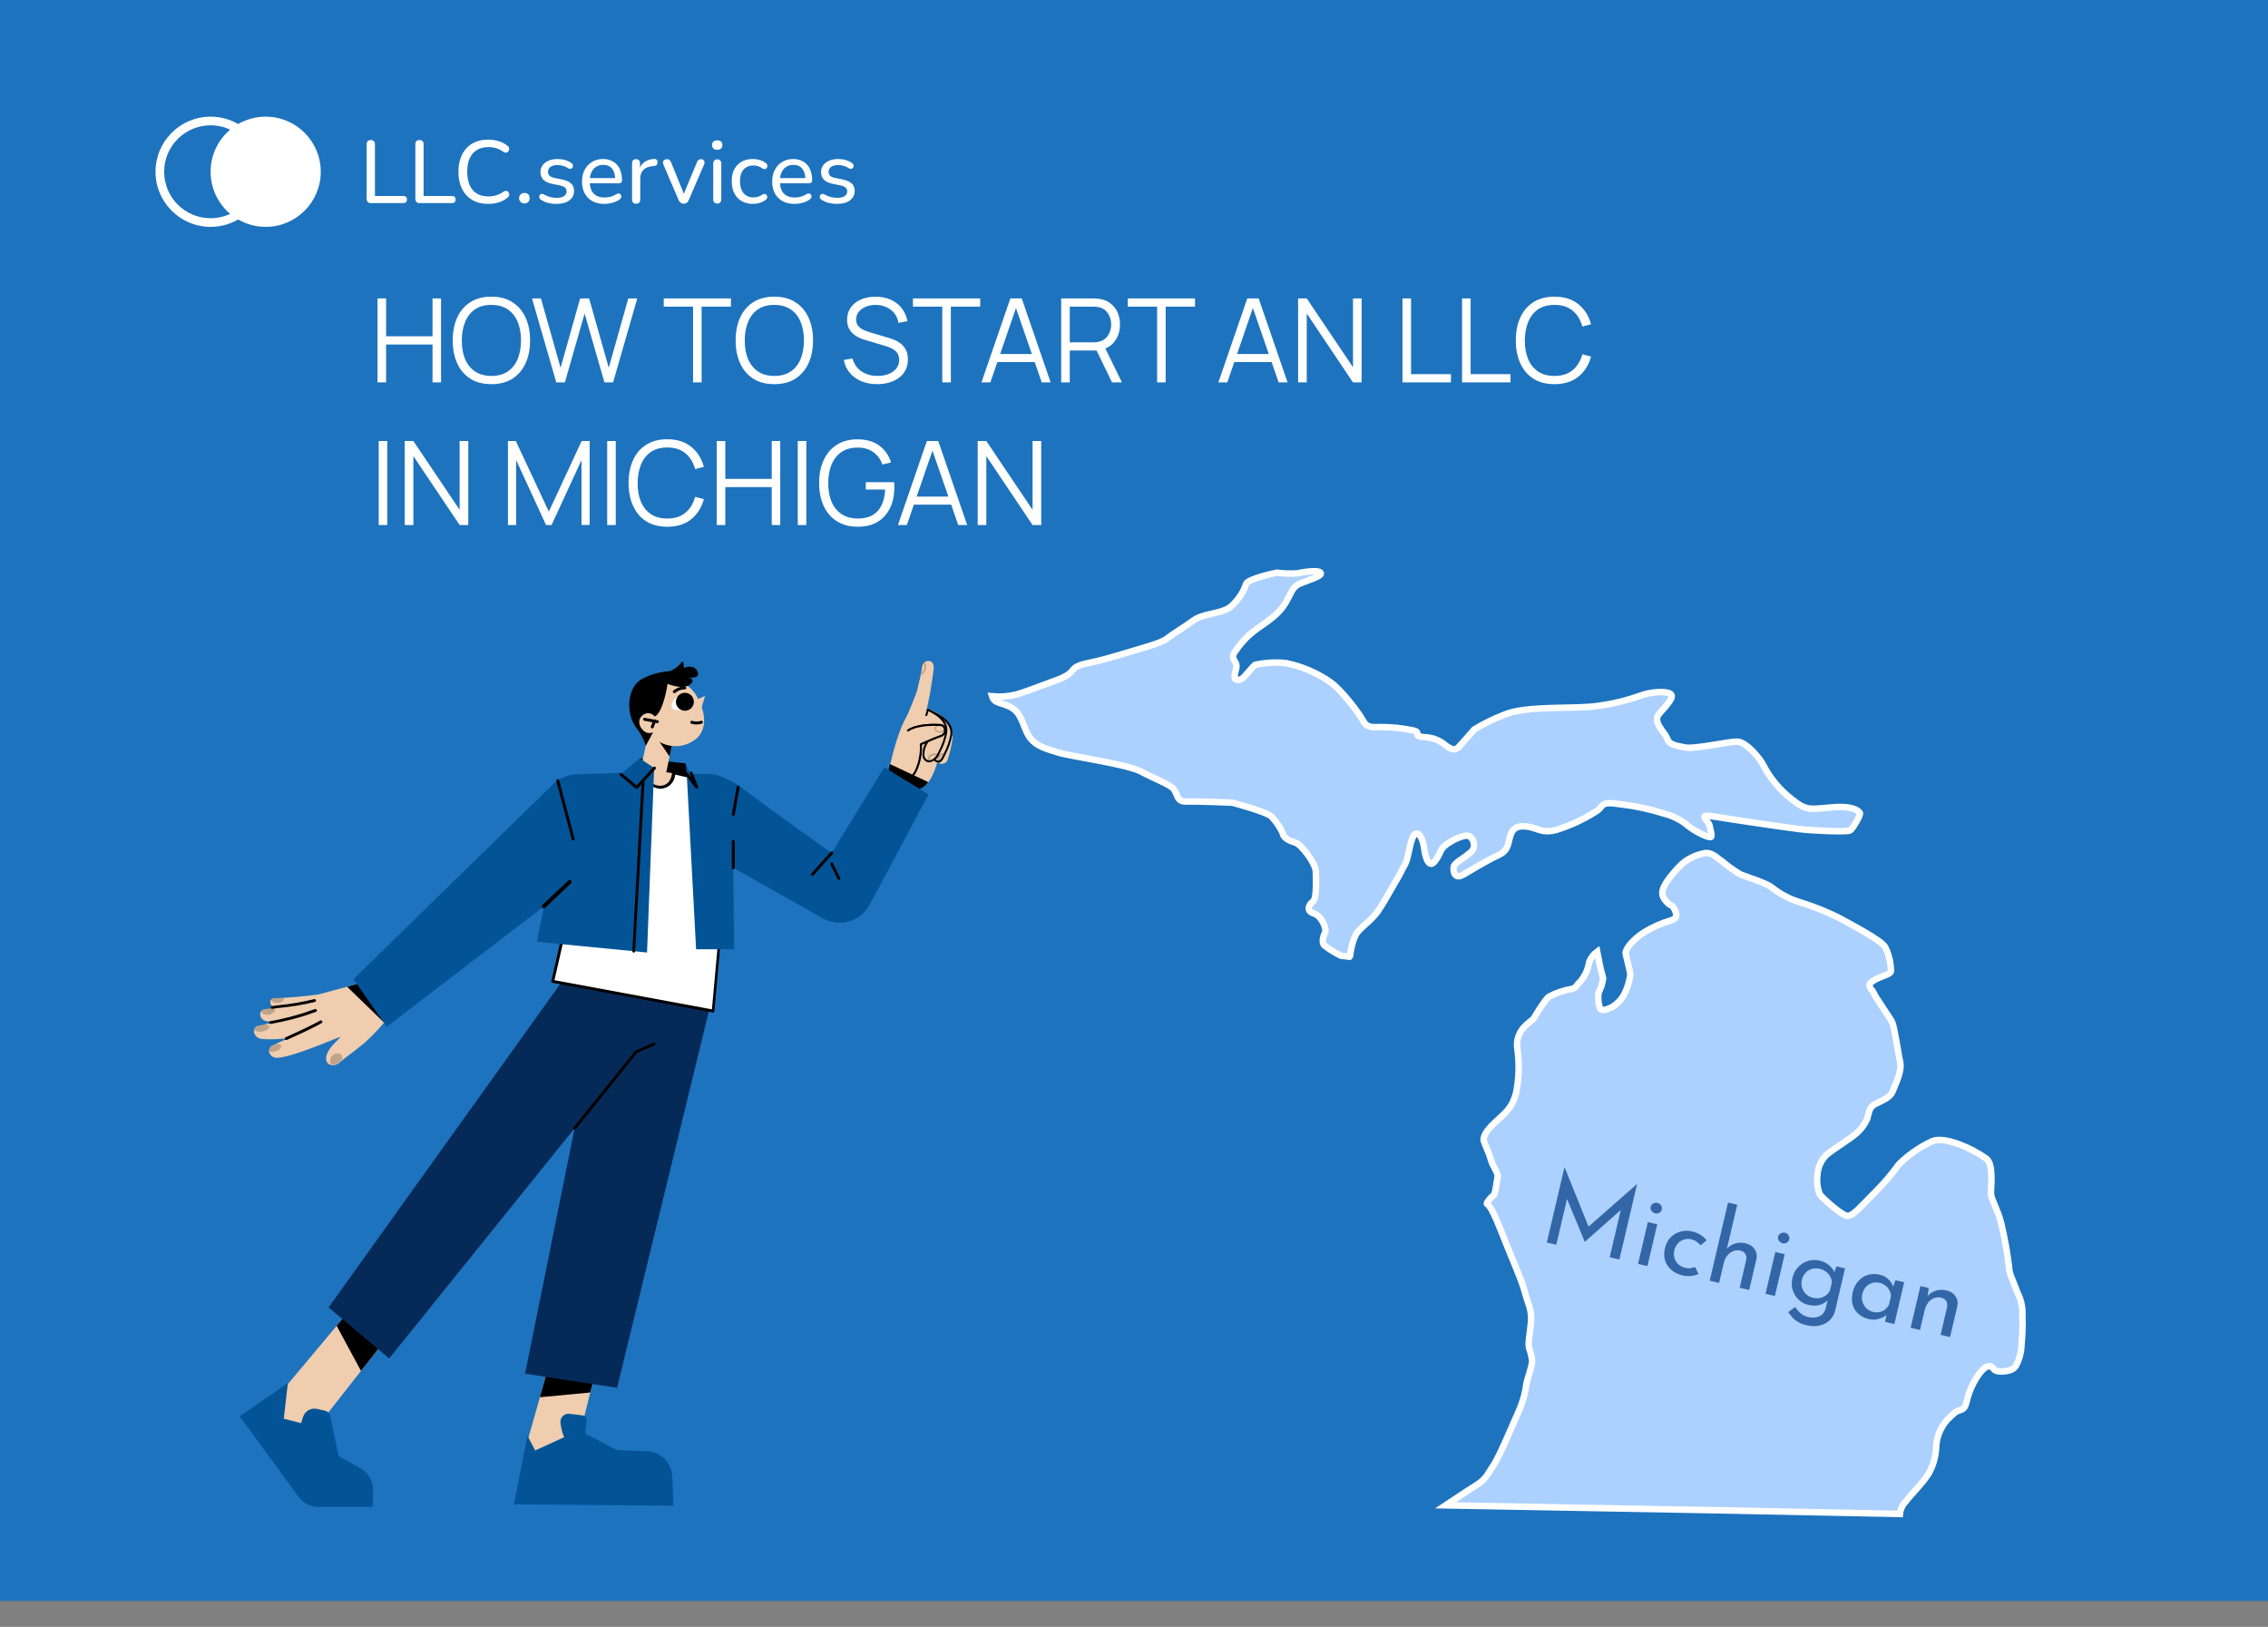 <svg width="350" height="251" viewBox="0 0 350 251" fill="none" xmlns="http://www.w3.org/2000/svg">
<rect x="0" y="0" width="350" height="251" fill="#808080" stroke="none"/>
<rect width="350" height="247" fill="#1E73BE"/>
<g clip-path="url(#clip0_1196_8640)">
<path d="M137.609 121.527L138.026 120.599L139.019 121.852C139.644 122.035 140.303 122.075 140.945 121.969C141.588 121.863 142.198 121.614 142.732 121.24C143.66 120.497 144.3 118.836 144.662 117.592C144.779 117.702 144.921 117.781 145.075 117.823C145.229 117.865 145.392 117.868 145.548 117.832C145.704 117.796 145.848 117.723 145.969 117.618C146.09 117.513 146.183 117.38 146.24 117.23C146.598 116.146 146.852 115.03 147.001 113.898C147.016 113.419 146.96 112.941 146.834 112.478C146.249 111.309 145.646 109.852 141.896 109.091C139.112 108.525 137.07 119.393 137.07 119.393L137.609 121.527ZM140.755 114.223L140.829 114.056L144.384 113.128L144.653 113.666L140.755 114.223Z" fill="#EFCDAE"/>
<path d="M138.582 120.971C139.194 120.865 139.769 120.607 140.255 120.221C140.742 119.835 141.124 119.334 141.366 118.762C141.92 117.518 142.165 116.158 142.081 114.799C142.081 114.799 143.761 114.038 145.209 113.509C145.328 113.467 145.437 113.401 145.53 113.315C145.623 113.229 145.697 113.125 145.749 113.01C145.8 112.894 145.827 112.769 145.828 112.643C145.83 112.516 145.805 112.391 145.756 112.274C145.703 112.148 145.616 112.038 145.505 111.958C145.393 111.877 145.262 111.83 145.125 111.82C144.086 111.755 141.533 111.708 140.085 112.673C138.638 113.639 137.134 120.525 137.134 120.525L138.582 120.971Z" fill="#EFCDAE"/>
<path d="M138.536 121.063H138.592C139.227 120.96 139.826 120.699 140.334 120.303C140.842 119.907 141.242 119.39 141.497 118.799C142.044 117.559 142.295 116.208 142.23 114.854C142.564 114.706 144.021 114.056 145.283 113.601C145.416 113.553 145.538 113.478 145.64 113.381C145.742 113.283 145.823 113.166 145.877 113.035C145.935 112.907 145.964 112.768 145.964 112.627C145.964 112.486 145.935 112.347 145.877 112.219C145.817 112.075 145.719 111.952 145.593 111.862C145.466 111.772 145.318 111.718 145.163 111.708C144.114 111.643 141.534 111.597 140.058 112.58C140.047 112.589 140.037 112.6 140.031 112.613C140.024 112.626 140.021 112.64 140.021 112.655C140.021 112.669 140.024 112.683 140.031 112.696C140.037 112.709 140.047 112.72 140.058 112.729C140.077 112.747 140.102 112.756 140.128 112.756C140.154 112.756 140.179 112.747 140.197 112.729C141.627 111.801 144.151 111.801 145.172 111.894C145.289 111.898 145.402 111.936 145.498 112.004C145.593 112.071 145.667 112.165 145.71 112.274C145.757 112.376 145.78 112.487 145.78 112.599C145.78 112.711 145.757 112.822 145.71 112.924C145.668 113.028 145.604 113.121 145.522 113.198C145.441 113.275 145.343 113.334 145.237 113.369C143.798 113.889 142.119 114.659 142.1 114.669C142.08 114.677 142.064 114.691 142.054 114.71C142.044 114.729 142.041 114.75 142.044 114.771C142.119 116.115 141.874 117.457 141.33 118.687C141.09 119.244 140.715 119.73 140.238 120.103C139.761 120.476 139.198 120.724 138.601 120.822C138.581 120.831 138.564 120.845 138.552 120.863C138.541 120.881 138.534 120.903 138.534 120.924C138.534 120.946 138.541 120.967 138.552 120.985C138.564 121.003 138.581 121.018 138.601 121.026L138.536 121.063Z" fill="black"/>
<path d="M138.432 120.98C138.44 121.028 138.467 121.072 138.506 121.101L138.599 121.147C139.241 121.042 139.847 120.777 140.359 120.377C140.872 119.976 141.275 119.452 141.532 118.855C142.083 117.619 142.337 116.271 142.274 114.919C142.618 114.771 144.056 114.131 145.3 113.676C145.438 113.626 145.565 113.549 145.672 113.448C145.779 113.348 145.864 113.226 145.922 113.091C145.979 112.956 146.009 112.811 146.009 112.664C146.009 112.517 145.979 112.372 145.922 112.237C145.854 112.088 145.748 111.96 145.614 111.866C145.48 111.771 145.324 111.714 145.161 111.699C144.112 111.652 141.513 111.587 140.028 112.581C140.011 112.59 139.997 112.603 139.985 112.62C139.974 112.636 139.967 112.654 139.963 112.673C139.949 112.709 139.949 112.749 139.963 112.785C139.974 112.803 139.989 112.818 140.007 112.829C140.025 112.84 140.045 112.847 140.065 112.85C140.101 112.864 140.141 112.864 140.177 112.85C141.588 111.903 144.103 111.959 145.124 112.014C145.232 112.023 145.337 112.061 145.425 112.125C145.514 112.189 145.583 112.276 145.625 112.376C145.666 112.473 145.688 112.577 145.688 112.683C145.688 112.788 145.666 112.892 145.625 112.989C145.583 113.086 145.523 113.173 145.446 113.244C145.369 113.316 145.278 113.372 145.179 113.407C143.75 113.926 142.107 114.706 142.033 114.706C142.005 114.721 141.982 114.744 141.967 114.772C141.952 114.8 141.946 114.832 141.95 114.864C142.025 116.195 141.783 117.524 141.244 118.743C141.005 119.283 140.636 119.755 140.169 120.116C139.703 120.478 139.154 120.717 138.571 120.813C138.531 120.818 138.494 120.838 138.468 120.869C138.442 120.9 138.429 120.94 138.432 120.98Z" fill="black"/>
<g style="mix-blend-mode:overlay" opacity="0.2">
<g style="mix-blend-mode:overlay">
<path d="M144.216 112.413C144.217 112.323 144.238 112.235 144.278 112.155C144.319 112.074 144.377 112.004 144.448 111.949C144.607 111.825 144.803 111.757 145.005 111.754C145.102 111.731 145.203 111.73 145.3 111.751C145.398 111.772 145.489 111.815 145.567 111.877C145.646 111.939 145.709 112.017 145.753 112.107C145.796 112.197 145.819 112.295 145.819 112.395C145.819 112.495 145.796 112.593 145.753 112.683C145.709 112.772 145.646 112.851 145.567 112.913C145.489 112.974 145.398 113.017 145.3 113.039C145.203 113.06 145.102 113.059 145.005 113.035C144.84 113.038 144.677 113 144.531 112.924C144.44 112.872 144.363 112.798 144.308 112.709C144.253 112.62 144.221 112.518 144.216 112.413ZM145.005 111.968C144.854 111.969 144.708 112.017 144.587 112.107C144.541 112.142 144.503 112.187 144.475 112.238C144.448 112.289 144.432 112.346 144.429 112.404C144.456 112.536 144.533 112.653 144.643 112.731C144.754 112.809 144.89 112.841 145.023 112.822C145.348 112.822 145.608 112.618 145.608 112.386C145.602 112.314 145.577 112.246 145.536 112.187C145.496 112.129 145.44 112.082 145.376 112.051C145.261 111.993 145.133 111.965 145.005 111.968Z" fill="black"/>
</g>
</g>
<path d="M52.591 159.923C50.215 160.852 45.221 163.023 42.799 163.209C42.542 163.225 42.287 163.161 42.068 163.026C41.849 162.892 41.676 162.693 41.574 162.457C41.488 162.237 41.489 161.993 41.577 161.774C41.665 161.555 41.833 161.378 42.047 161.278C44.587 160.199 47.066 158.982 49.472 157.631C50.14 157.13 51.217 157.77 52.09 158.494C52.86 159.088 53.463 159.58 52.591 159.923Z" fill="#EFCDAE"/>
<path d="M51.479 159.097C51.479 159.097 43.888 160.666 40.342 160.285C40.066 160.256 39.807 160.139 39.602 159.952C39.397 159.765 39.256 159.518 39.2 159.246C39.177 159.139 39.175 159.028 39.195 158.92C39.215 158.812 39.255 158.709 39.315 158.617C39.374 158.524 39.452 158.445 39.542 158.382C39.632 158.32 39.734 158.276 39.841 158.253C41.809 157.807 47.266 156.768 48.444 156.22C49.892 155.533 51.479 159.097 51.479 159.097Z" fill="#EFCDAE"/>
<path d="M51.739 157.399C51.739 157.399 44.314 158.234 41.084 157.538C40.852 157.498 40.639 157.387 40.473 157.221C40.307 157.055 40.196 156.842 40.156 156.61C40.127 156.394 40.185 156.175 40.317 156.001C40.449 155.827 40.645 155.712 40.861 155.682C43.423 155.401 45.967 154.977 48.481 154.411C49.91 153.872 51.739 157.399 51.739 157.399Z" fill="#EFCDAE"/>
<path d="M42.262 154.011C44.566 153.935 46.864 153.74 49.148 153.427L56.016 151.57C56.016 151.57 61.102 155.023 61.409 155.515C61.483 155.626 61.056 155.97 60.351 156.443C59.148 158.02 57.806 159.486 56.341 160.824C54.541 162.327 53.251 163.172 52.388 163.951C51.524 164.731 50.049 164.369 50.364 162.903C50.568 161.974 51.571 160.963 52.592 159.97C52.224 160.064 51.848 160.12 51.469 160.137C50.541 160.137 50.271 155.886 50.271 155.886C50.271 155.886 45.306 156.406 42.652 155.719C42.41 155.656 42.193 155.523 42.027 155.336C41.862 155.15 41.756 154.918 41.724 154.67C41.709 154.591 41.711 154.509 41.731 154.43C41.751 154.352 41.788 154.278 41.84 154.216C41.891 154.153 41.955 154.102 42.028 154.067C42.101 154.032 42.181 154.013 42.262 154.011Z" fill="#EFCDAE"/>
<g style="mix-blend-mode:overlay" opacity="0.2">
<g style="mix-blend-mode:overlay">
<path d="M42.262 154.012L43.692 153.928C43.745 153.991 43.778 154.069 43.785 154.151C43.785 154.457 43.376 154.726 42.856 154.745C42.337 154.763 41.882 154.541 41.863 154.244C41.908 154.177 41.967 154.122 42.036 154.082C42.105 154.042 42.183 154.018 42.262 154.012Z" fill="black"/>
</g>
</g>
<g style="mix-blend-mode:overlay" opacity="0.2">
<g style="mix-blend-mode:overlay">
<path d="M40.445 155.868C40.575 155.751 40.736 155.674 40.909 155.645L42.023 155.496C42.255 155.571 42.422 155.691 42.449 155.858C42.477 156.025 42.05 156.471 41.521 156.554C40.992 156.638 40.435 156.452 40.398 156.155C40.386 156.107 40.383 156.056 40.391 156.007C40.399 155.957 40.417 155.91 40.445 155.868Z" fill="black"/>
</g>
</g>
<g style="mix-blend-mode:overlay" opacity="0.2">
<g style="mix-blend-mode:overlay">
<path d="M39.85 158.253L40.779 158.039C41.206 158.039 41.53 158.216 41.558 158.438C41.586 158.661 41.113 159.06 40.454 159.153C39.795 159.246 39.359 159.107 39.229 158.856C39.267 158.708 39.346 158.574 39.455 158.467C39.565 158.361 39.702 158.287 39.85 158.253Z" fill="black"/>
</g>
</g>
<g style="mix-blend-mode:overlay" opacity="0.2">
<g style="mix-blend-mode:overlay">
<path d="M42.049 161.279L42.439 161.102C42.912 161 43.367 161.102 43.413 161.353C43.46 161.603 43.144 162.021 42.587 162.197C42.416 162.274 42.23 162.309 42.042 162.3C41.855 162.29 41.673 162.236 41.511 162.142C41.507 161.961 41.556 161.783 41.651 161.63C41.747 161.476 41.885 161.354 42.049 161.279Z" fill="black"/>
</g>
</g>
<g style="mix-blend-mode:overlay" opacity="0.2">
<g style="mix-blend-mode:overlay">
<path d="M52.629 162.698C52.729 162.83 52.787 162.99 52.795 163.155C52.804 163.321 52.762 163.485 52.676 163.626L52.388 163.877C52.226 164.027 52.033 164.138 51.823 164.204C51.613 164.27 51.391 164.288 51.172 164.258C51.131 164.232 51.094 164.201 51.061 164.165C50.952 163.948 50.916 163.702 50.957 163.463C50.999 163.223 51.116 163.004 51.292 162.837C51.467 162.669 51.692 162.563 51.933 162.533C52.174 162.503 52.418 162.551 52.629 162.67V162.698Z" fill="black"/>
</g>
</g>
<path d="M44.173 160.443H44.266C46.178 159.599 49.092 158.206 49.64 157.844C49.666 157.829 49.689 157.809 49.707 157.784C49.725 157.76 49.738 157.732 49.745 157.703C49.752 157.673 49.753 157.643 49.747 157.613C49.742 157.583 49.731 157.554 49.714 157.529C49.68 157.479 49.628 157.445 49.569 157.433C49.51 157.421 49.449 157.432 49.398 157.464C48.879 157.807 45.955 159.2 44.08 160.035C44.053 160.046 44.027 160.063 44.006 160.084C43.985 160.105 43.968 160.13 43.957 160.158C43.946 160.185 43.94 160.215 43.941 160.245C43.941 160.275 43.947 160.304 43.96 160.332C43.982 160.368 44.013 160.398 44.051 160.417C44.088 160.437 44.131 160.446 44.173 160.443Z" fill="black"/>
<path d="M41.782 157.974C44.156 157.565 46.489 156.944 48.752 156.118C48.78 156.108 48.806 156.092 48.829 156.071C48.851 156.051 48.869 156.026 48.881 155.998C48.893 155.97 48.899 155.94 48.899 155.91C48.9 155.879 48.894 155.849 48.882 155.821C48.871 155.794 48.856 155.769 48.836 155.747C48.816 155.726 48.791 155.709 48.765 155.697C48.738 155.684 48.709 155.678 48.68 155.677C48.651 155.676 48.621 155.681 48.594 155.691C46.361 156.512 44.059 157.133 41.717 157.548C41.688 157.551 41.66 157.56 41.634 157.575C41.609 157.589 41.587 157.609 41.569 157.633C41.552 157.656 41.54 157.683 41.533 157.711C41.526 157.74 41.526 157.769 41.531 157.798C41.542 157.854 41.575 157.903 41.621 157.936C41.668 157.969 41.725 157.983 41.782 157.974Z" fill="black"/>
<path d="M42.001 155.645L43.05 155.506C44.927 155.338 46.788 155.027 48.618 154.578C48.646 154.567 48.671 154.552 48.693 154.532C48.714 154.512 48.731 154.488 48.743 154.461C48.755 154.434 48.762 154.405 48.763 154.376C48.764 154.347 48.759 154.317 48.748 154.29C48.739 154.262 48.724 154.236 48.704 154.214C48.684 154.191 48.66 154.174 48.633 154.162C48.606 154.149 48.577 154.143 48.547 154.143C48.517 154.142 48.488 154.148 48.461 154.16C46.675 154.595 44.86 154.905 43.031 155.088L41.982 155.218C41.952 155.221 41.923 155.231 41.897 155.246C41.87 155.261 41.847 155.282 41.829 155.306C41.81 155.33 41.797 155.358 41.79 155.388C41.783 155.417 41.782 155.448 41.788 155.478C41.8 155.525 41.827 155.568 41.866 155.598C41.904 155.628 41.952 155.645 42.001 155.645Z" fill="black"/>
<path d="M56.015 151.552C56.015 151.552 61.101 155.005 61.408 155.496C61.482 155.608 61.055 155.951 60.35 156.425C60.127 156.712 59.746 157.195 59.273 157.761L53.574 152.248L56.015 151.552Z" fill="black"/>
<path d="M55.404 200.436L44.433 213.531L44.044 214.153L43.366 219.833L48.396 220.817L62.699 202.607L55.404 200.436Z" fill="#EFCDAE"/>
<path d="M85.79 206.849L81.131 223.286L81.029 224.01L82.737 229.467L87.721 228.316L93.336 205.856L85.79 206.849Z" fill="#EFCDAE"/>
<path d="M55.709 211.508L51.95 204.547L55.18 200.695L61.76 203.804L55.709 211.508Z" fill="black"/>
<path d="M92.345 209.828L91.092 214.84L83.314 215.573L85.189 208.974L92.345 209.828Z" fill="black"/>
<path d="M95.229 214.116L81.029 211.935L91.526 159.97L99.684 152.294L109.81 154.308L95.229 214.116Z" fill="#062A58"/>
<path d="M60.063 209.587L50.708 201.716L87.6 150.206L101.355 150.717L99.731 160.341L60.063 209.587Z" fill="#062A58"/>
<path d="M105.782 117.778L98.71 116.998L95.555 121.899L107.462 123.876L105.782 117.778Z" fill="black"/>
<path d="M142.694 121.286C142.16 121.66 141.55 121.909 140.907 122.015C140.264 122.121 139.606 122.082 138.981 121.899L137.988 120.646L137.57 121.574L136.995 119.449C136.995 119.449 137.106 118.818 137.329 117.88C138.851 118.604 141.422 119.811 143.25 120.664C143.094 120.896 142.907 121.106 142.694 121.286Z" fill="black"/>
<path d="M98.255 121.5L100.176 112.636L104.093 113.026L102.821 119.152L105.179 119.449L103.146 122.548L98.255 121.5Z" fill="#EFCDAE"/>
<path d="M87.127 143.254L85.27 151.403L110.06 155.988L111.434 140.73L107.165 119.95L103.99 119.226C103.99 119.226 103.879 121.472 101.884 121.462C99.888 121.453 99.229 119.133 99.229 119.133L87.127 143.254Z" fill="white"/>
<path d="M110.026 156.211L85.236 151.626C85.206 151.622 85.177 151.612 85.151 151.596C85.126 151.58 85.104 151.558 85.087 151.533C85.066 151.476 85.066 151.414 85.087 151.357L86.944 143.199C86.941 143.184 86.941 143.168 86.944 143.152L99.009 119.022C99.028 118.98 99.06 118.946 99.1 118.925C99.141 118.903 99.186 118.895 99.232 118.901C99.276 118.906 99.318 118.923 99.352 118.951C99.387 118.979 99.413 119.017 99.427 119.059C99.427 119.152 100.067 121.221 101.858 121.231C103.594 121.231 103.714 119.291 103.714 119.207C103.717 119.174 103.727 119.143 103.743 119.114C103.759 119.085 103.781 119.06 103.807 119.04C103.836 119.027 103.868 119.02 103.9 119.02C103.932 119.02 103.964 119.027 103.993 119.04L107.176 119.755C107.217 119.768 107.253 119.791 107.283 119.821C107.312 119.852 107.333 119.89 107.343 119.931L111.613 140.712C111.617 140.733 111.617 140.755 111.613 140.777L110.239 156.044C110.235 156.075 110.225 156.105 110.209 156.132C110.193 156.16 110.172 156.183 110.146 156.202C110.106 156.232 110.057 156.248 110.007 156.248L110.026 156.211ZM106.981 120.145L104.197 119.504C104.16 120.089 103.905 120.638 103.482 121.044C103.059 121.45 102.5 121.682 101.914 121.695C101.323 121.652 100.757 121.44 100.283 121.085C99.809 120.729 99.448 120.245 99.241 119.69L87.37 143.329L85.561 151.227L109.868 155.728L111.223 140.739L106.981 120.145Z" fill="black"/>
<path d="M100.948 118.446L99.853 146.958L82.859 145.297L83.936 139.849L59.675 158.411L54.552 151.06L84.975 121.361C85.477 120.786 86.093 120.32 86.782 119.993C87.472 119.665 88.222 119.483 88.985 119.458L97.338 119.198L100.948 118.446Z" fill="#035496"/>
<path d="M105.976 119.384H109.355C111.118 119.384 113.578 120.859 114.784 121.769C119.638 125.481 128.344 131.598 128.344 131.598L136.465 118.381L143.296 122.567L134.2 139.598C133.871 140.213 133.422 140.757 132.88 141.196C132.339 141.636 131.714 141.963 131.045 142.158C130.375 142.354 129.673 142.413 128.979 142.334C128.286 142.254 127.616 142.037 127.007 141.696L113.16 133.899L113.29 146.457H107.424L105.976 119.384Z" fill="#035496"/>
<path d="M101.021 113.351L103.574 112.98L104.094 113.026L103.332 116.72L101.021 113.351Z" fill="black"/>
<path d="M100.984 118.502L98.153 121.815L95.777 119.458L98.71 116.998L100.984 118.502Z" fill="#035496"/>
<path d="M105.782 117.778L107.518 121.425L105.977 119.383L105.782 117.778Z" fill="#035496"/>
<path d="M103.127 104.822C104.021 104.832 104.896 105.075 105.666 105.528C106.436 105.98 107.074 106.626 107.517 107.402C109.021 110.075 108.975 112.256 107.777 113.666C106.955 114.488 105.871 114.996 104.713 115.103C103.556 115.209 102.397 114.908 101.438 114.251C99.675 112.868 99.044 107.578 99.044 107.578L103.127 104.822Z" fill="#EFCDAE"/>
<path d="M108.808 107.365L107.435 107.977L108.196 109.416L108.808 107.365Z" fill="#EFCDAE"/>
<path d="M107.025 107.996C107.025 107.996 106.097 106.901 105.02 107.198C104.601 107.333 104.237 107.603 103.986 107.965C103.734 108.327 103.609 108.762 103.628 109.202C103.945 109.412 104.306 109.544 104.683 109.589C105.06 109.634 105.442 109.591 105.8 109.462C106.104 109.33 106.374 109.129 106.586 108.874C106.799 108.62 106.949 108.319 107.025 107.996Z" fill="white"/>
<path d="M107.017 107.875C107.096 108.137 107.095 108.417 107.015 108.679C106.934 108.94 106.778 109.172 106.566 109.345C106.354 109.518 106.095 109.624 105.822 109.65C105.55 109.676 105.276 109.62 105.035 109.49C104.794 109.359 104.597 109.161 104.47 108.919C104.342 108.677 104.289 108.402 104.317 108.13C104.346 107.857 104.454 107.6 104.629 107.389C104.804 107.179 105.037 107.025 105.3 106.947C105.474 106.894 105.656 106.877 105.837 106.895C106.017 106.913 106.192 106.967 106.352 107.053C106.512 107.139 106.653 107.257 106.767 107.398C106.881 107.539 106.966 107.701 107.017 107.875Z" fill="black"/>
<path d="M37 218.524L44.425 213.373L43.794 218.886L46.458 219.564L46.755 218.636C46.893 218.188 47.195 217.808 47.602 217.574C48.008 217.34 48.488 217.268 48.945 217.373L50.179 217.652C50.368 217.696 50.54 217.793 50.677 217.931C50.813 218.069 50.907 218.242 50.95 218.432L52.249 224.641L55.581 226.497C56.205 226.849 56.721 227.364 57.074 227.987C57.427 228.61 57.604 229.317 57.586 230.033L57.502 232.492H48.843C48.236 232.432 47.651 232.233 47.133 231.911C46.615 231.59 46.177 231.153 45.854 230.636L37 218.524Z" fill="#035496"/>
<path d="M79.295 232.103L81.392 221.522L82.599 223.777L87.063 221.736C86.754 221.006 86.56 220.233 86.488 219.443C86.477 219.259 86.506 219.075 86.575 218.904C86.643 218.732 86.748 218.578 86.883 218.452C87.018 218.326 87.179 218.232 87.354 218.175C87.53 218.119 87.716 218.102 87.898 218.125L89.94 218.376C90.111 218.398 90.267 218.483 90.38 218.613C90.493 218.742 90.554 218.909 90.553 219.081L90.312 221.169L95.221 223.722L99.862 223.917C100.882 223.962 101.847 224.389 102.567 225.113C103.288 225.836 103.71 226.804 103.751 227.824L103.927 232.307L79.295 232.103Z" fill="#035496"/>
<path d="M103.018 105.509C103.018 105.509 105.941 106.734 106.814 105.239C107.166 104.618 106.09 104.497 106.09 104.497C106.09 104.497 108.197 104.878 107.649 103.615C107.101 102.353 105.514 103.04 105.514 103.04C105.514 103.04 105.598 101.713 105.152 102.195C104.691 102.833 104.042 103.31 103.296 103.56C101.745 103.657 100.235 104.101 98.878 104.859C96.707 106.298 96.651 110.093 98.062 112.089C98.778 112.966 99.323 113.97 99.667 115.05L100.864 112.831C100.864 112.831 100.354 110.817 100.948 110.595C102.368 110.066 103.018 105.509 103.018 105.509Z" fill="black"/>
<path d="M101.067 110.576C100.956 110.422 100.813 110.294 100.647 110.201C100.482 110.108 100.298 110.052 100.109 110.038C99.919 110.024 99.729 110.052 99.552 110.119C99.374 110.186 99.213 110.291 99.081 110.427C98.106 111.356 98.979 112.794 99.87 113.054C100.761 113.314 101.726 112.441 101.726 112.441L101.067 110.576Z" fill="#EFCDAE"/>
<path d="M88.678 174.291C88.712 174.29 88.745 174.283 88.775 174.268C88.806 174.254 88.833 174.233 88.855 174.207L98.303 162.476L101.041 161.269C101.068 161.257 101.092 161.24 101.112 161.219C101.132 161.197 101.148 161.172 101.158 161.144C101.169 161.116 101.174 161.087 101.172 161.058C101.171 161.028 101.164 160.999 101.152 160.972C101.141 160.945 101.124 160.919 101.103 160.898C101.082 160.877 101.057 160.86 101.029 160.849C101.001 160.838 100.972 160.832 100.942 160.833C100.912 160.833 100.882 160.84 100.855 160.852L98.071 162.086L97.987 162.151L88.502 173.929C88.481 173.949 88.465 173.974 88.453 174.001C88.442 174.028 88.436 174.057 88.436 174.087C88.436 174.116 88.442 174.145 88.453 174.172C88.465 174.199 88.481 174.224 88.502 174.244C88.525 174.266 88.553 174.281 88.584 174.289C88.615 174.297 88.647 174.298 88.678 174.291Z" fill="black"/>
<path d="M83.935 140.146C83.972 140.146 84.01 140.138 84.045 140.124C84.08 140.11 84.112 140.089 84.139 140.062L88.158 136.247C88.201 136.189 88.222 136.118 88.217 136.046C88.213 135.974 88.183 135.905 88.133 135.853C88.083 135.801 88.016 135.768 87.944 135.76C87.872 135.753 87.8 135.771 87.74 135.811L83.703 139.626C83.647 139.683 83.616 139.76 83.616 139.839C83.616 139.919 83.647 139.996 83.703 140.053C83.733 140.084 83.769 140.108 83.809 140.124C83.849 140.14 83.892 140.147 83.935 140.146Z" fill="black"/>
<path d="M125.356 135.143C125.389 135.145 125.422 135.139 125.452 135.126C125.483 135.113 125.51 135.093 125.532 135.069L128.52 131.737C128.541 131.716 128.558 131.692 128.569 131.665C128.58 131.637 128.586 131.608 128.586 131.579C128.586 131.55 128.58 131.521 128.569 131.494C128.558 131.467 128.541 131.442 128.52 131.421C128.477 131.379 128.419 131.355 128.358 131.355C128.297 131.355 128.239 131.379 128.196 131.421L125.207 134.753C125.186 134.774 125.17 134.799 125.159 134.826C125.147 134.853 125.142 134.882 125.142 134.911C125.142 134.94 125.147 134.969 125.159 134.996C125.17 135.023 125.186 135.048 125.207 135.069C125.246 135.111 125.299 135.137 125.356 135.143Z" fill="black"/>
<path d="M129.459 135.746C129.493 135.754 129.528 135.754 129.562 135.746C129.614 135.72 129.655 135.674 129.674 135.619C129.693 135.563 129.689 135.502 129.664 135.449L128.55 133.184C128.538 133.158 128.521 133.133 128.499 133.113C128.478 133.093 128.452 133.077 128.425 133.067C128.397 133.056 128.368 133.052 128.338 133.053C128.309 133.054 128.28 133.061 128.253 133.073C128.199 133.101 128.159 133.148 128.14 133.206C128.121 133.263 128.125 133.325 128.151 133.379L129.255 135.644C129.277 135.678 129.307 135.705 129.343 135.723C129.379 135.741 129.419 135.749 129.459 135.746Z" fill="black"/>
<path d="M113.16 134.122C113.222 134.122 113.281 134.097 113.324 134.054C113.368 134.01 113.392 133.951 113.392 133.89V129.88C113.399 129.847 113.398 129.812 113.39 129.779C113.382 129.745 113.366 129.714 113.344 129.687C113.323 129.661 113.295 129.639 113.264 129.625C113.233 129.61 113.199 129.602 113.165 129.602C113.13 129.602 113.096 129.61 113.065 129.625C113.034 129.639 113.007 129.661 112.985 129.687C112.963 129.714 112.948 129.745 112.94 129.779C112.931 129.812 112.931 129.847 112.937 129.88V133.89C112.937 133.95 112.96 134.008 113.002 134.051C113.044 134.094 113.1 134.12 113.16 134.122Z" fill="black"/>
<path d="M107.5 111.773C107.781 111.777 108.06 111.733 108.326 111.643C108.354 111.633 108.379 111.617 108.4 111.597C108.422 111.577 108.439 111.553 108.451 111.526C108.463 111.5 108.47 111.471 108.471 111.442C108.471 111.412 108.466 111.383 108.456 111.356C108.447 111.327 108.432 111.301 108.412 111.279C108.392 111.256 108.368 111.238 108.342 111.225C108.315 111.212 108.286 111.205 108.256 111.203C108.226 111.202 108.196 111.206 108.168 111.216C107.734 111.357 107.266 111.357 106.832 111.216C106.774 111.199 106.712 111.204 106.658 111.232C106.604 111.26 106.563 111.307 106.544 111.365C106.529 111.423 106.536 111.484 106.563 111.537C106.59 111.59 106.637 111.632 106.693 111.653C106.954 111.735 107.226 111.775 107.5 111.773Z" fill="black"/>
<path d="M104.065 106.938C104.127 106.936 104.186 106.913 104.232 106.873C104.623 106.546 105.115 106.365 105.624 106.362C105.658 106.369 105.693 106.368 105.726 106.36C105.76 106.352 105.791 106.336 105.817 106.315C105.844 106.293 105.865 106.265 105.88 106.234C105.895 106.203 105.903 106.169 105.903 106.135C105.903 106.1 105.895 106.067 105.88 106.035C105.865 106.004 105.844 105.977 105.817 105.955C105.791 105.933 105.76 105.918 105.726 105.91C105.693 105.901 105.658 105.901 105.624 105.907C104.995 105.917 104.389 106.143 103.907 106.548C103.885 106.569 103.867 106.594 103.855 106.622C103.843 106.65 103.837 106.68 103.837 106.71C103.837 106.741 103.843 106.771 103.855 106.799C103.867 106.827 103.885 106.852 103.907 106.873C103.951 106.911 104.007 106.934 104.065 106.938Z" fill="black"/>
<path d="M101.44 111.569C101.493 111.57 101.545 111.551 101.585 111.517C101.626 111.483 101.654 111.436 101.662 111.383C101.669 111.355 101.67 111.325 101.665 111.296C101.659 111.267 101.648 111.239 101.631 111.215C101.615 111.19 101.593 111.17 101.568 111.154C101.543 111.138 101.515 111.128 101.486 111.123L99.519 110.752C99.49 110.745 99.46 110.745 99.431 110.75C99.402 110.756 99.374 110.767 99.35 110.783C99.326 110.8 99.305 110.821 99.289 110.846C99.273 110.871 99.263 110.899 99.259 110.929C99.252 110.958 99.251 110.988 99.256 111.018C99.262 111.047 99.273 111.076 99.289 111.101C99.306 111.126 99.327 111.147 99.352 111.164C99.377 111.181 99.406 111.192 99.435 111.198L101.403 111.569H101.44Z" fill="black"/>
<path d="M100.659 112.386C100.705 112.385 100.751 112.37 100.789 112.344C100.827 112.318 100.856 112.28 100.873 112.237L101.225 111.309C101.247 111.253 101.247 111.192 101.224 111.136C101.202 111.081 101.159 111.036 101.105 111.012C101.077 111 101.047 110.994 101.016 110.994C100.986 110.994 100.956 111.001 100.928 111.013C100.9 111.025 100.875 111.043 100.855 111.065C100.834 111.087 100.818 111.113 100.808 111.142L100.446 112.07C100.434 112.098 100.428 112.128 100.428 112.158C100.428 112.189 100.434 112.219 100.447 112.247C100.459 112.274 100.476 112.299 100.499 112.32C100.521 112.341 100.547 112.357 100.576 112.367L100.659 112.386Z" fill="black"/>
<path d="M97.781 146.977C97.838 146.975 97.892 146.952 97.933 146.912C97.974 146.873 97.999 146.82 98.004 146.763L99.48 120.451C99.482 120.421 99.478 120.391 99.469 120.362C99.46 120.334 99.444 120.307 99.424 120.285C99.404 120.262 99.38 120.244 99.353 120.231C99.326 120.218 99.296 120.211 99.266 120.21C99.206 120.207 99.147 120.228 99.102 120.268C99.057 120.308 99.029 120.364 99.025 120.423L97.586 146.745C97.585 146.774 97.589 146.803 97.6 146.831C97.609 146.858 97.625 146.883 97.645 146.905C97.665 146.926 97.688 146.944 97.715 146.956C97.742 146.969 97.77 146.975 97.8 146.977H97.781Z" fill="black"/>
<path d="M98.247 121.722C98.279 121.725 98.311 121.719 98.34 121.706C98.369 121.693 98.394 121.673 98.414 121.648L101.152 118.66C101.192 118.617 101.214 118.56 101.214 118.502C101.214 118.443 101.192 118.387 101.152 118.344C101.109 118.302 101.05 118.278 100.99 118.278C100.929 118.278 100.871 118.302 100.827 118.344L98.238 121.175L95.927 119.272C95.879 119.247 95.825 119.239 95.772 119.25C95.719 119.26 95.672 119.289 95.638 119.331C95.604 119.372 95.586 119.424 95.586 119.478C95.586 119.532 95.605 119.584 95.639 119.625L98.117 121.667C98.154 121.697 98.199 121.717 98.247 121.722Z" fill="black"/>
<path d="M88.454 129.676H88.519C88.576 129.661 88.624 129.624 88.653 129.574C88.683 129.524 88.691 129.464 88.677 129.407L86.292 120.386C86.284 120.357 86.271 120.33 86.253 120.306C86.235 120.283 86.212 120.263 86.186 120.248C86.16 120.233 86.132 120.224 86.102 120.221C86.072 120.217 86.042 120.22 86.013 120.228C85.985 120.236 85.957 120.249 85.934 120.267C85.91 120.285 85.89 120.308 85.876 120.334C85.861 120.36 85.852 120.389 85.848 120.418C85.845 120.448 85.847 120.478 85.856 120.507L88.241 129.519C88.255 129.564 88.283 129.604 88.322 129.633C88.36 129.661 88.407 129.677 88.454 129.676Z" fill="black"/>
<path d="M113.161 125.89C113.214 125.889 113.265 125.87 113.305 125.836C113.346 125.802 113.374 125.756 113.384 125.704L114.136 121.472C114.141 121.443 114.141 121.413 114.134 121.384C114.128 121.355 114.115 121.327 114.098 121.303C114.081 121.279 114.059 121.258 114.033 121.243C114.008 121.227 113.98 121.217 113.95 121.212C113.922 121.205 113.892 121.205 113.863 121.21C113.834 121.215 113.806 121.227 113.782 121.243C113.757 121.26 113.737 121.281 113.721 121.306C113.705 121.331 113.695 121.359 113.691 121.389L112.939 125.621C112.931 125.68 112.945 125.739 112.98 125.788C113.014 125.836 113.066 125.869 113.124 125.881L113.161 125.89Z" fill="black"/>
<path d="M107.519 121.658C107.555 121.667 107.594 121.667 107.63 121.658C107.68 121.633 107.718 121.591 107.738 121.539C107.757 121.487 107.755 121.43 107.732 121.379L106.86 119.17C106.85 119.142 106.834 119.115 106.813 119.093C106.792 119.071 106.767 119.053 106.739 119.041C106.712 119.029 106.682 119.023 106.651 119.022C106.621 119.022 106.591 119.028 106.563 119.04C106.508 119.065 106.465 119.109 106.443 119.165C106.421 119.22 106.42 119.282 106.442 119.337L106.702 119.996L106.155 119.282C106.137 119.258 106.115 119.238 106.089 119.223C106.064 119.207 106.036 119.197 106.006 119.193C105.977 119.189 105.947 119.19 105.918 119.197C105.89 119.205 105.863 119.218 105.839 119.235C105.815 119.253 105.795 119.275 105.78 119.3C105.765 119.326 105.755 119.354 105.75 119.383C105.746 119.413 105.748 119.443 105.755 119.471C105.762 119.5 105.775 119.527 105.793 119.551L107.342 121.593C107.365 121.616 107.393 121.634 107.423 121.646C107.454 121.657 107.486 121.661 107.519 121.658Z" fill="black"/>
<path d="M142.712 110.938C142.443 110.984 139.77 111.105 139.77 111.105L139.993 110.4C139.993 110.4 141.375 107.151 141.542 106.492C141.802 105.416 142.183 103.819 142.322 102.78C142.339 102.654 142.381 102.532 142.447 102.423C142.512 102.314 142.599 102.219 142.703 102.145C142.806 102.071 142.924 102.019 143.049 101.993C143.173 101.966 143.302 101.966 143.427 101.991C143.993 102.065 144.104 102.594 144.104 103.132C144.104 103.132 143.677 106.214 143.482 107.198C143.287 108.181 142.712 110.91 142.712 110.91V110.938Z" fill="#EFCDAE"/>
<path d="M142.925 110.464C142.959 110.473 142.994 110.47 143.026 110.457C143.058 110.444 143.084 110.42 143.102 110.39L143.324 109.583C143.33 109.564 143.332 109.544 143.33 109.524C143.328 109.505 143.322 109.486 143.312 109.468C143.303 109.451 143.29 109.436 143.274 109.424C143.259 109.411 143.241 109.402 143.222 109.397C143.184 109.388 143.144 109.393 143.11 109.412C143.075 109.431 143.049 109.462 143.037 109.499L142.805 110.307C142.799 110.326 142.798 110.347 142.8 110.367C142.803 110.387 142.81 110.406 142.82 110.424C142.831 110.441 142.844 110.456 142.861 110.468C142.877 110.48 142.896 110.488 142.916 110.492L142.925 110.464Z" fill="black"/>
<path d="M143.39 117.62C143.754 117.568 144.097 117.417 144.38 117.183C144.663 116.949 144.877 116.641 144.996 116.293L145.144 115.978C145.642 115.034 145.993 114.02 146.184 112.97C146.5 110.622 143.344 109.416 143.214 109.369C143.196 109.362 143.176 109.358 143.156 109.359C143.137 109.359 143.117 109.363 143.099 109.371C143.081 109.379 143.065 109.39 143.051 109.404C143.037 109.418 143.026 109.435 143.019 109.453C143.012 109.471 143.008 109.491 143.008 109.51C143.009 109.53 143.013 109.55 143.02 109.568C143.028 109.586 143.039 109.602 143.054 109.616C143.068 109.63 143.084 109.64 143.103 109.648C143.103 109.648 146.165 110.826 145.887 112.933C145.699 113.953 145.358 114.939 144.875 115.857L144.727 116.163C144.383 116.887 143.799 117.351 143.344 117.314C143.038 117.314 142.796 117.063 142.666 116.655C142.604 115.927 142.794 115.199 143.205 114.595C143.221 114.578 143.234 114.558 143.241 114.536C143.249 114.513 143.252 114.49 143.249 114.466C143.246 114.443 143.239 114.421 143.226 114.401C143.214 114.381 143.197 114.364 143.178 114.351C143.158 114.339 143.135 114.331 143.112 114.328C143.089 114.325 143.065 114.327 143.043 114.334C143.021 114.341 143 114.354 142.983 114.37C142.966 114.386 142.953 114.406 142.945 114.428C142.482 115.107 142.281 115.931 142.379 116.748C142.427 116.97 142.541 117.173 142.707 117.328C142.873 117.484 143.082 117.586 143.307 117.62H143.39Z" fill="black"/>
<path d="M144.78 117.667H144.845C145.198 117.667 145.514 117.296 145.774 116.683L145.922 116.377C146.42 115.43 146.77 114.413 146.961 113.36C147.277 111.012 144.122 109.806 143.982 109.759C143.945 109.747 143.905 109.748 143.869 109.763C143.833 109.779 143.804 109.807 143.787 109.843C143.78 109.862 143.777 109.882 143.777 109.902C143.778 109.922 143.783 109.942 143.792 109.96C143.8 109.979 143.813 109.995 143.828 110.008C143.843 110.021 143.861 110.032 143.88 110.038C143.88 110.038 146.943 111.216 146.665 113.323C146.481 114.344 146.14 115.331 145.653 116.247L145.514 116.553C145.217 117.194 144.957 117.342 144.799 117.361C144.701 117.358 144.605 117.33 144.52 117.28C144.436 117.229 144.366 117.158 144.316 117.073C144.303 117.059 144.286 117.047 144.268 117.039C144.249 117.032 144.23 117.028 144.21 117.028C144.19 117.028 144.17 117.032 144.152 117.039C144.133 117.047 144.117 117.059 144.103 117.073C144.089 117.087 144.077 117.103 144.069 117.122C144.062 117.14 144.058 117.16 144.058 117.18C144.058 117.2 144.062 117.219 144.069 117.238C144.077 117.256 144.089 117.272 144.103 117.286C144.182 117.395 144.283 117.485 144.4 117.551C144.517 117.617 144.647 117.656 144.78 117.667Z" fill="black"/>
<g style="mix-blend-mode:overlay" opacity="0.2">
<g style="mix-blend-mode:overlay">
<path d="M143.446 117.62C143.482 117.608 143.513 117.581 143.53 117.546C143.547 117.512 143.55 117.472 143.538 117.435C143.492 117.327 143.474 117.209 143.485 117.092C143.496 116.975 143.537 116.863 143.603 116.766C143.845 116.479 144.532 116.507 144.717 116.534C144.736 116.538 144.756 116.538 144.775 116.534C144.794 116.53 144.812 116.522 144.827 116.511C144.843 116.5 144.856 116.485 144.866 116.468C144.876 116.452 144.882 116.433 144.884 116.414C144.888 116.394 144.888 116.374 144.884 116.354C144.88 116.335 144.873 116.316 144.861 116.3C144.85 116.283 144.836 116.269 144.819 116.259C144.802 116.248 144.783 116.241 144.764 116.237C144.717 116.237 143.78 116.098 143.371 116.571C143.271 116.702 143.207 116.856 143.186 117.019C143.164 117.182 143.187 117.348 143.251 117.5C143.255 117.521 143.264 117.541 143.276 117.558C143.288 117.576 143.304 117.591 143.322 117.602C143.34 117.613 143.361 117.621 143.382 117.624C143.403 117.627 143.425 117.626 143.446 117.62Z" fill="black"/>
</g>
</g>
<g style="mix-blend-mode:overlay" opacity="0.2">
<g style="mix-blend-mode:overlay">
<path d="M144.781 117.667C144.821 117.667 144.86 117.651 144.889 117.624C144.918 117.596 144.936 117.558 144.938 117.518C144.917 117.35 144.934 117.178 144.989 117.018C145.043 116.857 145.134 116.711 145.254 116.59C145.324 116.547 145.402 116.518 145.484 116.507C145.565 116.496 145.648 116.502 145.727 116.525C145.747 116.532 145.768 116.535 145.788 116.534C145.809 116.533 145.829 116.527 145.847 116.517C145.866 116.508 145.882 116.494 145.895 116.478C145.908 116.462 145.917 116.443 145.922 116.423C145.934 116.386 145.931 116.346 145.914 116.311C145.896 116.277 145.866 116.25 145.829 116.237C145.703 116.202 145.571 116.193 145.442 116.213C145.312 116.232 145.188 116.278 145.078 116.349C144.916 116.495 144.791 116.677 144.714 116.88C144.637 117.083 144.609 117.302 144.632 117.518C144.632 117.538 144.636 117.557 144.643 117.575C144.651 117.593 144.662 117.609 144.676 117.623C144.689 117.637 144.706 117.648 144.724 117.655C144.742 117.663 144.761 117.667 144.781 117.667Z" fill="black"/>
</g>
</g>
<g style="mix-blend-mode:overlay" opacity="0.2">
<g style="mix-blend-mode:overlay">
<path d="M142.293 104.061C142.332 104.059 142.369 104.042 142.395 104.014C143.324 103.012 142.767 102.306 142.767 102.297C142.738 102.27 142.7 102.256 142.66 102.256C142.62 102.256 142.582 102.27 142.553 102.297C142.539 102.311 142.528 102.328 142.52 102.346C142.512 102.364 142.508 102.384 142.508 102.404C142.508 102.424 142.512 102.444 142.52 102.462C142.528 102.48 142.539 102.497 142.553 102.511C142.553 102.511 142.962 103.021 142.201 103.81C142.174 103.839 142.159 103.877 142.159 103.917C142.159 103.956 142.174 103.994 142.201 104.023C142.228 104.044 142.26 104.057 142.293 104.061Z" fill="black"/>
</g>
</g>
</g>
<path d="M57.228 31.335C57.027 31.335 56.867 31.276 56.748 31.157C56.638 31.038 56.583 30.878 56.583 30.677V22.255C56.583 22.045 56.638 21.885 56.748 21.775C56.858 21.665 57.013 21.61 57.214 21.61C57.425 21.61 57.585 21.665 57.694 21.775C57.804 21.885 57.859 22.045 57.859 22.255V30.238H62.221C62.413 30.238 62.554 30.283 62.646 30.375C62.746 30.466 62.797 30.599 62.797 30.773C62.797 30.956 62.746 31.097 62.646 31.198C62.554 31.289 62.413 31.335 62.221 31.335H57.228Z" fill="white"/>
<path d="M64.742 31.335C64.541 31.335 64.381 31.276 64.262 31.157C64.153 31.038 64.098 30.878 64.098 30.677V22.255C64.098 22.045 64.153 21.885 64.262 21.775C64.372 21.665 64.528 21.61 64.729 21.61C64.939 21.61 65.099 21.665 65.209 21.775C65.318 21.885 65.373 22.045 65.373 22.255V30.238H69.735C69.927 30.238 70.069 30.283 70.16 30.375C70.261 30.466 70.311 30.599 70.311 30.773C70.311 30.956 70.261 31.097 70.16 31.198C70.069 31.289 69.927 31.335 69.735 31.335H64.742Z" fill="white"/>
<path d="M75.355 31.458C74.395 31.458 73.572 31.257 72.886 30.855C72.2 30.453 71.67 29.881 71.295 29.14C70.929 28.391 70.746 27.508 70.746 26.493C70.746 25.734 70.852 25.053 71.062 24.45C71.272 23.837 71.574 23.316 71.967 22.886C72.36 22.447 72.84 22.113 73.407 21.885C73.983 21.656 74.633 21.542 75.355 21.542C75.904 21.542 76.429 21.619 76.932 21.775C77.444 21.93 77.883 22.15 78.249 22.433C78.395 22.534 78.491 22.648 78.537 22.776C78.583 22.904 78.587 23.028 78.551 23.146C78.523 23.256 78.464 23.352 78.373 23.435C78.29 23.508 78.185 23.549 78.057 23.558C77.929 23.558 77.792 23.508 77.646 23.407C77.326 23.16 76.974 22.982 76.589 22.872C76.215 22.753 75.812 22.694 75.382 22.694C74.678 22.694 74.079 22.845 73.586 23.146C73.101 23.439 72.731 23.869 72.475 24.436C72.228 24.994 72.104 25.679 72.104 26.493C72.104 27.298 72.228 27.988 72.475 28.564C72.731 29.131 73.101 29.566 73.586 29.867C74.079 30.16 74.678 30.306 75.382 30.306C75.812 30.306 76.219 30.247 76.603 30.128C76.996 30.009 77.358 29.826 77.687 29.579C77.833 29.479 77.966 29.433 78.085 29.442C78.213 29.451 78.318 29.492 78.4 29.566C78.482 29.63 78.537 29.721 78.564 29.84C78.601 29.95 78.601 30.064 78.564 30.183C78.528 30.302 78.446 30.407 78.318 30.498C77.943 30.818 77.495 31.061 76.974 31.225C76.461 31.381 75.922 31.458 75.355 31.458Z" fill="white"/>
<path d="M80.931 31.39C80.694 31.39 80.497 31.312 80.342 31.157C80.186 31.001 80.109 30.805 80.109 30.567C80.109 30.329 80.186 30.137 80.342 29.991C80.497 29.845 80.694 29.771 80.931 29.771C81.188 29.771 81.384 29.845 81.521 29.991C81.668 30.137 81.741 30.329 81.741 30.567C81.741 30.805 81.668 31.001 81.521 31.157C81.384 31.312 81.188 31.39 80.931 31.39Z" fill="white"/>
<path d="M85.887 31.458C85.476 31.458 85.06 31.413 84.639 31.321C84.228 31.221 83.839 31.052 83.473 30.814C83.373 30.75 83.299 30.672 83.254 30.581C83.217 30.48 83.203 30.384 83.213 30.293C83.231 30.192 83.272 30.105 83.336 30.032C83.4 29.959 83.478 29.918 83.569 29.909C83.67 29.89 83.775 29.913 83.885 29.977C84.241 30.178 84.584 30.32 84.913 30.402C85.252 30.485 85.585 30.526 85.915 30.526C86.418 30.526 86.797 30.434 87.053 30.251C87.309 30.069 87.437 29.826 87.437 29.524C87.437 29.268 87.35 29.072 87.177 28.935C87.012 28.788 86.751 28.679 86.395 28.605L85.119 28.345C84.552 28.217 84.122 28.007 83.83 27.714C83.546 27.412 83.405 27.028 83.405 26.562C83.405 26.15 83.514 25.794 83.734 25.492C83.962 25.181 84.278 24.943 84.68 24.779C85.082 24.614 85.544 24.532 86.066 24.532C86.468 24.532 86.847 24.587 87.204 24.696C87.57 24.797 87.899 24.953 88.192 25.163C88.301 25.227 88.37 25.309 88.397 25.41C88.434 25.501 88.438 25.597 88.411 25.698C88.393 25.789 88.352 25.867 88.287 25.931C88.224 25.995 88.141 26.036 88.041 26.054C87.94 26.064 87.83 26.036 87.711 25.972C87.446 25.789 87.172 25.661 86.888 25.588C86.614 25.506 86.34 25.465 86.066 25.465C85.572 25.465 85.197 25.561 84.941 25.753C84.694 25.945 84.57 26.196 84.57 26.507C84.57 26.745 84.644 26.941 84.79 27.097C84.945 27.252 85.188 27.366 85.517 27.44L86.792 27.7C87.387 27.828 87.835 28.034 88.137 28.317C88.438 28.592 88.589 28.967 88.589 29.442C88.589 30.064 88.342 30.558 87.849 30.924C87.364 31.28 86.71 31.458 85.887 31.458Z" fill="white"/>
<path d="M93.299 31.458C92.577 31.458 91.955 31.321 91.434 31.047C90.922 30.764 90.524 30.366 90.241 29.854C89.957 29.332 89.815 28.72 89.815 28.016C89.815 27.321 89.953 26.713 90.227 26.192C90.51 25.67 90.894 25.263 91.379 24.971C91.873 24.678 92.435 24.532 93.066 24.532C93.514 24.532 93.916 24.61 94.273 24.765C94.639 24.911 94.95 25.126 95.206 25.41C95.462 25.693 95.654 26.041 95.782 26.452C95.919 26.854 95.988 27.312 95.988 27.824C95.988 27.97 95.942 28.084 95.85 28.167C95.768 28.24 95.645 28.276 95.48 28.276H90.789V27.481H95.165L94.931 27.673C94.931 27.197 94.858 26.795 94.712 26.466C94.575 26.128 94.369 25.871 94.095 25.698C93.83 25.524 93.496 25.437 93.094 25.437C92.655 25.437 92.28 25.542 91.969 25.753C91.658 25.954 91.42 26.242 91.256 26.617C91.091 26.982 91.009 27.408 91.009 27.892V27.975C91.009 28.797 91.205 29.419 91.599 29.84C91.992 30.261 92.559 30.471 93.299 30.471C93.592 30.471 93.889 30.434 94.191 30.361C94.502 30.288 94.799 30.155 95.082 29.963C95.219 29.881 95.343 29.845 95.453 29.854C95.572 29.854 95.668 29.89 95.741 29.963C95.814 30.027 95.86 30.11 95.878 30.21C95.896 30.302 95.882 30.402 95.837 30.512C95.791 30.622 95.704 30.718 95.576 30.8C95.274 31.01 94.913 31.175 94.493 31.294C94.081 31.404 93.683 31.458 93.299 31.458Z" fill="white"/>
<path d="M98.185 31.431C97.974 31.431 97.814 31.376 97.705 31.266C97.595 31.157 97.54 30.997 97.54 30.786V25.19C97.54 24.98 97.595 24.824 97.705 24.724C97.814 24.614 97.965 24.559 98.157 24.559C98.349 24.559 98.496 24.614 98.596 24.724C98.706 24.824 98.761 24.98 98.761 25.19V26.246H98.624C98.77 25.698 99.044 25.282 99.447 24.998C99.849 24.715 100.356 24.555 100.969 24.518C101.115 24.509 101.234 24.546 101.326 24.628C101.417 24.701 101.467 24.829 101.476 25.012C101.486 25.186 101.444 25.327 101.353 25.437C101.262 25.538 101.12 25.597 100.928 25.615L100.681 25.629C100.077 25.693 99.611 25.89 99.282 26.219C98.962 26.548 98.802 27.001 98.802 27.577V30.786C98.802 30.997 98.747 31.157 98.637 31.266C98.537 31.376 98.386 31.431 98.185 31.431Z" fill="white"/>
<path d="M105.502 31.431C105.328 31.431 105.178 31.385 105.05 31.294C104.922 31.202 104.812 31.056 104.72 30.855L102.389 25.423C102.325 25.268 102.302 25.126 102.32 24.998C102.338 24.87 102.398 24.765 102.498 24.683C102.608 24.6 102.754 24.559 102.937 24.559C103.093 24.559 103.216 24.596 103.308 24.669C103.399 24.742 103.486 24.87 103.568 25.053L105.722 30.361H105.338L107.546 25.053C107.619 24.87 107.701 24.742 107.793 24.669C107.893 24.596 108.031 24.559 108.204 24.559C108.36 24.559 108.479 24.6 108.561 24.683C108.652 24.765 108.707 24.87 108.725 24.998C108.744 25.126 108.716 25.263 108.643 25.41L106.298 30.855C106.215 31.056 106.106 31.202 105.969 31.294C105.841 31.385 105.685 31.431 105.502 31.431Z" fill="white"/>
<path d="M110.681 31.404C110.489 31.404 110.338 31.344 110.228 31.225C110.119 31.106 110.064 30.942 110.064 30.732V25.259C110.064 25.039 110.119 24.875 110.228 24.765C110.338 24.646 110.489 24.587 110.681 24.587C110.882 24.587 111.038 24.646 111.147 24.765C111.257 24.875 111.312 25.039 111.312 25.259V30.732C111.312 30.942 111.257 31.106 111.147 31.225C111.047 31.344 110.891 31.404 110.681 31.404ZM110.681 23.105C110.434 23.105 110.238 23.041 110.091 22.913C109.954 22.776 109.886 22.598 109.886 22.378C109.886 22.141 109.954 21.962 110.091 21.843C110.238 21.715 110.434 21.651 110.681 21.651C110.946 21.651 111.143 21.715 111.271 21.843C111.408 21.962 111.477 22.141 111.477 22.378C111.477 22.598 111.408 22.776 111.271 22.913C111.143 23.041 110.946 23.105 110.681 23.105Z" fill="white"/>
<path d="M116.213 31.458C115.536 31.458 114.951 31.317 114.457 31.033C113.963 30.741 113.584 30.334 113.319 29.812C113.054 29.282 112.921 28.66 112.921 27.947C112.921 27.417 112.994 26.941 113.14 26.521C113.296 26.1 113.515 25.743 113.799 25.451C114.082 25.149 114.425 24.921 114.827 24.765C115.239 24.61 115.701 24.532 116.213 24.532C116.533 24.532 116.871 24.582 117.228 24.683C117.584 24.783 117.914 24.948 118.215 25.177C118.316 25.25 118.38 25.337 118.407 25.437C118.435 25.529 118.435 25.625 118.407 25.725C118.389 25.826 118.343 25.913 118.27 25.986C118.206 26.05 118.119 26.086 118.01 26.096C117.909 26.105 117.799 26.073 117.68 25.999C117.461 25.835 117.228 25.716 116.981 25.643C116.743 25.57 116.515 25.533 116.295 25.533C115.957 25.533 115.655 25.588 115.39 25.698C115.134 25.807 114.914 25.967 114.731 26.178C114.558 26.379 114.425 26.63 114.334 26.932C114.242 27.225 114.197 27.568 114.197 27.961C114.197 28.738 114.379 29.351 114.745 29.799C115.111 30.238 115.628 30.457 116.295 30.457C116.515 30.457 116.743 30.425 116.981 30.361C117.219 30.288 117.452 30.169 117.68 30.005C117.799 29.931 117.909 29.904 118.01 29.922C118.11 29.931 118.192 29.973 118.256 30.046C118.33 30.11 118.375 30.192 118.394 30.293C118.412 30.384 118.403 30.48 118.366 30.581C118.339 30.681 118.275 30.764 118.174 30.828C117.882 31.047 117.562 31.207 117.214 31.308C116.867 31.408 116.533 31.458 116.213 31.458Z" fill="white"/>
<path d="M122.647 31.458C121.924 31.458 121.303 31.321 120.781 31.047C120.269 30.764 119.871 30.366 119.588 29.854C119.305 29.332 119.163 28.72 119.163 28.016C119.163 27.321 119.3 26.713 119.574 26.192C119.858 25.67 120.242 25.263 120.726 24.971C121.22 24.678 121.783 24.532 122.414 24.532C122.862 24.532 123.264 24.61 123.621 24.765C123.986 24.911 124.297 25.126 124.553 25.41C124.809 25.693 125.001 26.041 125.129 26.452C125.266 26.854 125.335 27.312 125.335 27.824C125.335 27.97 125.289 28.084 125.198 28.167C125.116 28.24 124.992 28.276 124.828 28.276H120.137V27.481H124.512L124.279 27.673C124.279 27.197 124.206 26.795 124.059 26.466C123.922 26.128 123.717 25.871 123.442 25.698C123.177 25.524 122.843 25.437 122.441 25.437C122.002 25.437 121.627 25.542 121.316 25.753C121.005 25.954 120.768 26.242 120.603 26.617C120.438 26.982 120.356 27.408 120.356 27.892V27.975C120.356 28.797 120.553 29.419 120.946 29.84C121.339 30.261 121.906 30.471 122.647 30.471C122.939 30.471 123.236 30.434 123.538 30.361C123.849 30.288 124.146 30.155 124.43 29.963C124.567 29.881 124.69 29.845 124.8 29.854C124.919 29.854 125.015 29.89 125.088 29.963C125.161 30.027 125.207 30.11 125.225 30.21C125.244 30.302 125.23 30.402 125.184 30.512C125.138 30.622 125.052 30.718 124.924 30.8C124.622 31.01 124.261 31.175 123.84 31.294C123.428 31.404 123.031 31.458 122.647 31.458Z" fill="white"/>
<path d="M129.192 31.458C128.78 31.458 128.364 31.413 127.944 31.321C127.532 31.221 127.143 31.052 126.778 30.814C126.677 30.75 126.604 30.672 126.558 30.581C126.522 30.48 126.508 30.384 126.517 30.293C126.535 30.192 126.576 30.105 126.641 30.032C126.705 29.959 126.782 29.918 126.874 29.909C126.974 29.89 127.079 29.913 127.189 29.977C127.546 30.178 127.889 30.32 128.218 30.402C128.556 30.485 128.89 30.526 129.219 30.526C129.722 30.526 130.102 30.434 130.358 30.251C130.614 30.069 130.742 29.826 130.742 29.524C130.742 29.268 130.655 29.072 130.481 28.935C130.316 28.788 130.056 28.679 129.699 28.605L128.424 28.345C127.857 28.217 127.427 28.007 127.134 27.714C126.851 27.412 126.709 27.028 126.709 26.562C126.709 26.15 126.819 25.794 127.038 25.492C127.267 25.181 127.582 24.943 127.985 24.779C128.387 24.614 128.849 24.532 129.37 24.532C129.772 24.532 130.152 24.587 130.508 24.696C130.874 24.797 131.203 24.953 131.496 25.163C131.606 25.227 131.674 25.309 131.702 25.41C131.738 25.501 131.743 25.597 131.715 25.698C131.697 25.789 131.656 25.867 131.592 25.931C131.528 25.995 131.446 26.036 131.345 26.054C131.245 26.064 131.135 26.036 131.016 25.972C130.751 25.789 130.476 25.661 130.193 25.588C129.919 25.506 129.644 25.465 129.37 25.465C128.876 25.465 128.501 25.561 128.245 25.753C127.998 25.945 127.875 26.196 127.875 26.507C127.875 26.745 127.948 26.941 128.094 27.097C128.25 27.252 128.492 27.366 128.821 27.44L130.097 27.7C130.691 27.828 131.139 28.034 131.441 28.317C131.743 28.592 131.894 28.967 131.894 29.442C131.894 30.064 131.647 30.558 131.153 30.924C130.668 31.28 130.015 31.458 129.192 31.458Z" fill="white"/>
<path fill-rule="evenodd" clip-rule="evenodd" d="M35.523 33C34.604 33.428 33.58 33.667 32.5 33.667C28.542 33.667 25.333 30.458 25.333 26.5C25.333 22.542 28.542 19.333 32.5 19.333C33.58 19.333 34.604 19.572 35.523 20C33.674 21.559 32.5 23.892 32.5 26.5C32.5 29.108 33.674 31.441 35.523 33ZM36.75 33.863C35.5 34.586 34.048 35 32.5 35C27.806 35 24 31.194 24 26.5C24 21.806 27.806 18 32.5 18C34.048 18 35.5 18.414 36.75 19.137C38 18.414 39.452 18 41 18C45.694 18 49.5 21.806 49.5 26.5C49.5 31.194 45.694 35 41 35C39.452 35 38 34.586 36.75 33.863Z" fill="white"/>
<path d="M285.529 128.115C285.138 128.398 279.929 128.18 277.772 127.928C275.614 127.675 266.945 126.383 264.358 125.955C261.771 125.527 263.717 126.593 263.857 127.469C263.996 128.346 264.187 128.691 264.088 129.071C263.988 129.451 261.746 128.4 260.591 127.482C259.511 126.548 258.196 125.872 256.775 125.518C254.638 124.84 252.44 124.366 250.215 124.102C246.624 123.542 247.72 124.399 246.19 125.259C244.352 126.432 242.336 127.366 240.196 128.037C237.662 128.718 237.117 127.474 235.012 127.487C232.907 127.5 233.108 129.366 232.63 130.558C232.152 131.749 231.284 131.837 229.989 132.546C228.693 133.255 227.301 134.063 225.843 134.931C224.384 135.799 224.226 134.289 224.351 133.709C224.477 133.129 225.668 132.555 226.793 131.637C226.994 131.498 227.158 131.321 227.276 131.118C227.394 130.914 227.462 130.689 227.476 130.455C227.49 130.222 227.451 129.986 227.359 129.763C227.268 129.54 227.126 129.334 226.945 129.159C226.427 128.513 224.452 129.4 223.282 130.242C222.112 131.084 222.449 131.519 221.459 132.844C220.469 134.168 219.925 132.071 219.798 131.01C219.67 129.948 219.237 128.45 218.484 128.629C217.731 128.809 217.389 132.049 217.008 132.916C216.946 133.183 216.602 133.759 216.223 134.439C216.223 134.439 216.206 134.51 216.196 134.554L215.928 135.026C215.893 135.177 215.776 135.319 215.691 135.458C215.606 135.598 215.557 135.671 215.5 135.779C214.654 137.25 213.715 138.934 213.091 139.903C211.975 141.808 210.443 142.677 209.541 143.76C208.639 144.843 208.331 147.49 208.331 147.49L208.231 147.608L206.958 147.459C206.027 147.017 205.153 146.475 204.357 145.846C203.846 145.257 204.349 144.137 204.53 143.767C204.711 143.397 204.052 141.348 202.749 140.93C201.445 140.512 202.028 139.542 202.627 139.082C203.227 138.622 203.081 135.587 203.054 134.409C203.027 133.23 200.808 130.206 199.809 129.962C198.81 129.719 197.994 129.096 198.014 128.697C197.6 127.715 196.996 126.802 196.231 126C195.567 125.263 190.171 123.839 190.171 123.839C190.171 123.839 184.819 123.606 183.07 123.665C181.32 123.724 181.893 122.217 180.79 121.433C179.688 120.649 178.284 120.217 176.12 119.053C173.956 117.89 165.431 116.744 163.311 116.106C161.191 115.469 159.918 115.058 158.998 113.895C158.079 112.732 157.834 110.743 156.762 109.694C155.691 108.646 154.246 108.608 153.562 108.138C153.341 107.941 153.182 107.696 153.1 107.429C154.292 107.538 155.485 107.459 156.627 107.196C157.956 106.879 160.04 106.018 162.929 104.979C165.818 103.94 165.185 103.341 166.25 102.813C166.607 102.639 166.989 102.508 167.387 102.423L167.949 102.301L169.055 102.045C169.859 101.868 170.86 101.615 172.188 101.213C175.779 100.123 179.125 99.276 179.988 98.587C180.85 97.898 182.846 96.697 184.244 95.684C185.643 94.671 188.18 94.731 189.723 93.771C190.943 92.781 191.835 91.501 192.307 90.062C192.664 89.255 197.036 88.358 197.036 88.358C198.072 88.493 199.116 88.527 200.149 88.459C200.972 88.296 203.429 87.85 203.797 88.377C204.165 88.904 201.658 89.563 200.521 90.085C199.385 90.606 199.312 91.452 198.362 93.048C197.413 94.645 196.019 95.594 194.169 96.885C192.834 97.803 191.698 98.933 190.813 100.225C189.752 101.542 190.601 101.845 190.763 102.445C190.926 103.046 190.595 103.475 190.522 104.321C190.45 105.167 191.471 104.956 191.881 104.546C192.291 104.135 193.419 102.759 193.648 102.587C195.209 102.231 196.843 102.137 198.47 102.311C200.924 102.812 203.247 103.806 205.266 105.217C207.114 106.476 209.836 110.209 210.395 111.259C210.954 112.309 211.762 112.208 213.213 112.173C214.829 112.178 216.448 112.35 218.039 112.685C219.536 112.99 217.754 113.5 219.759 113.736C220.977 113.75 222.164 114.196 223.064 114.98C224.019 115.682 224.584 115.814 225.084 115.284C225.585 114.755 227.503 112.55 227.503 112.55C228.919 111.685 230.424 110.939 231.999 110.322C235.502 108.761 243.116 109.468 246.648 108.899C248.901 108.601 251.096 108.068 253.19 107.31C254.847 106.713 257.104 106.586 257.798 107.058C258.493 107.531 257.111 108.876 256.032 110.133C254.953 111.39 256.931 112.988 257.245 113.878C257.559 114.767 258.169 114.976 259.952 115.31C261.735 115.643 266.955 114.297 268.249 114.442C269.544 114.586 271.577 116.929 272.194 118.18C273.202 120.121 274.658 121.859 276.459 123.269C278.9 125.257 279.447 124.795 282.883 124.55C286.318 124.305 286.816 125.209 287.017 125.425C287.217 125.641 285.909 127.876 285.529 128.115Z" fill="#ACD1FF" stroke="white" stroke-miterlimit="10"/>
<path d="M311.959 207.48C311.931 208.569 311.66 209.631 311.164 210.604C310.703 211.724 308.445 211.72 307.971 211.468C307.497 211.216 307.462 210.561 306.64 210.856C305.818 211.151 304.64 212.919 303.967 214.674C303.463 216.019 303.448 216.888 303.034 217.269C302.912 217.401 302.748 217.496 302.562 217.543C301.674 217.766 301.412 218.211 300.535 219.009C299.526 220.139 298.923 221.531 298.802 223.01C298.78 224.337 298.476 225.635 297.906 226.833C297.198 228.383 294.959 230.484 294.069 231.692C293.57 232.217 293.267 232.875 293.198 233.579L270.228 233.117L266.325 233.036L223.093 232.25C224.648 231.236 226.422 230.002 227.518 229.34C227.873 229.123 228.171 228.921 228.425 228.727C228.68 228.534 228.736 228.472 228.861 228.342C228.949 228.259 229.032 228.172 229.11 228.081C229.213 227.98 229.305 227.869 229.386 227.752C229.493 227.608 229.59 227.462 229.687 227.316C229.784 227.17 229.849 227.073 229.922 226.94C229.995 226.807 230.136 226.605 230.241 226.424C230.347 226.242 230.409 226.154 230.514 226.019C231.423 224.685 233.841 218.874 234.464 217.511C235.001 216.269 235.363 214.965 235.542 213.628C235.596 213.04 236.469 210.656 236.446 209.994C236.378 209.322 236.222 208.656 235.981 208.01C235.763 207.199 236.09 205.982 236.264 204.034C236.439 202.087 235.797 201.167 235.291 199.267C234.785 197.367 233.402 194.388 231.621 189.854C229.84 185.319 229.509 185.926 229.452 185.725C229.394 185.524 230.057 184.751 230.437 184.465C230.818 184.179 230.96 182.234 231.11 181.594C231.261 180.954 230.32 179.927 230.049 178.851C229.779 177.774 228.912 176.164 228.95 175.779C228.988 175.394 229.113 174.683 230.711 173.173C232.31 171.662 233.302 171.042 233.946 168.698C234.401 166.497 234.481 164.229 234.184 161.973C234.072 161.375 234.092 160.767 234.244 160.188C234.396 159.608 234.677 159.068 235.069 158.598C235.544 158.094 236.07 157.63 236.639 157.213C236.639 157.213 238.388 154.209 239.059 153.757C240.111 153.201 241.263 152.806 242.47 152.587C243.278 152.486 243.246 151.953 243.88 151.436C244.604 150.572 245.071 149.547 245.238 148.453C245.475 147.81 245.904 147.246 246.478 146.822L246.957 149.241C247.065 149.716 247.287 150.462 247.395 150.938C247.299 151.71 247.06 152.456 246.69 153.145C246.564 153.936 246.638 154.751 246.904 155.531C247.136 156.148 248.125 155.676 248.806 155.358C249.729 154.785 250.436 153.973 250.839 153.021C251.21 152.178 251.463 151.293 251.593 150.384C251.576 149.789 250.963 147.676 250.872 147.083C250.781 146.489 252.021 144.858 253.857 143.759C255.094 143.011 256.442 142.419 257.867 141.999C258.918 141.664 258.815 141.124 258.383 140.244C257.952 139.364 257.828 139.983 256.983 138.903C256.138 137.823 256.649 137.024 257.152 136.129C257.855 135.1 258.671 134.142 259.59 133.268C260.595 132.41 261.856 131.833 263.233 131.6C264.394 131.6 264.972 132.392 265.738 132.872C266.632 133.623 267.591 134.309 268.603 134.922C269.561 135.297 272.623 136.24 273.435 136.927C274.714 137.949 276.202 138.726 277.804 139.208C279.882 139.849 281.901 140.659 283.836 141.626C285.424 142.523 290.278 145.012 290.912 146.098C291.511 147.297 291.815 148.589 291.803 149.88C291.686 150.378 290.297 150.549 289.058 151.328C287.82 152.107 289.01 152.695 289.177 153.231C289.344 153.767 291.603 156.932 291.971 157.638C292.339 158.343 292.928 162.476 293.235 163.889C293.541 165.302 292.492 167.279 292.103 168.313C291.714 169.347 290.519 169.761 289.452 170.298C288.385 170.836 288.462 171.623 288.156 172.573C287.752 173.527 287.103 174.37 286.26 175.036C285.556 175.678 282.945 177.269 281.84 178.192C280.989 179.06 280.505 180.181 280.468 181.368C280.336 182.336 280.461 183.33 280.834 184.267C281.091 184.684 284.11 187.465 285.045 187.581C285.98 187.697 287.377 185.886 289.357 183.949C290.703 182.613 291.927 181.178 293.019 179.659C294.447 178.233 296.139 177.045 298.026 176.144C299.33 175.446 301.648 176.309 302.2 176.494C303.764 177.068 305.238 177.84 306.577 178.787C307.725 179.778 307.183 183.383 307.253 184.244C307.323 185.104 308.333 186.729 308.815 188.689C309.376 191.015 309.793 193.361 310.064 195.716C310.01 196.303 310.661 197.628 311.394 199.544C311.944 200.678 312.185 201.903 312.094 203.113C312.156 204.365 312.129 205.597 311.959 207.48Z" fill="#ACD1FF" stroke="white" stroke-miterlimit="10"/>
<path d="M238.707 191.699L241.431 180.078L241.447 180.082L245.386 189.847L244.776 189.572L252.6 182.697L252.631 182.704L249.907 194.325L248.411 193.974L250.332 185.781L250.247 186.566L244.585 191.582L244.553 191.574L241.648 184.55L242.077 183.911L240.171 192.042L238.707 191.699ZM254.297 188.551L255.746 188.89L254.234 195.339L252.785 195L254.297 188.551ZM254.736 186.189C254.789 185.96 254.923 185.789 255.136 185.674C255.359 185.562 255.58 185.532 255.798 185.583C256.016 185.634 256.19 185.757 256.32 185.952C256.46 186.149 256.503 186.362 256.449 186.59C256.393 186.829 256.259 187.006 256.046 187.12C255.845 187.227 255.636 187.254 255.418 187.203C255.2 187.152 255.016 187.027 254.865 186.827C254.725 186.63 254.682 186.417 254.736 186.189ZM262.113 196.562C261.769 196.723 261.378 196.823 260.941 196.863C260.505 196.903 260.084 196.875 259.679 196.781C258.973 196.615 258.388 196.33 257.924 195.925C257.46 195.521 257.136 195.034 256.952 194.465C256.78 193.888 256.775 193.257 256.935 192.571C257.096 191.886 257.392 191.325 257.823 190.889C258.264 190.456 258.771 190.164 259.343 190.013C259.928 189.854 260.516 189.845 261.108 189.983C261.627 190.105 262.073 190.286 262.444 190.526C262.825 190.769 263.132 191.049 263.364 191.367L262.428 192.133C262.275 191.944 262.077 191.761 261.834 191.583C261.591 191.406 261.298 191.277 260.955 191.196C260.581 191.109 260.21 191.126 259.842 191.248C259.487 191.362 259.177 191.563 258.912 191.851C258.657 192.142 258.481 192.495 258.384 192.911C258.292 193.305 258.299 193.696 258.405 194.083C258.514 194.459 258.712 194.784 258.998 195.06C259.286 195.324 259.643 195.507 260.069 195.607C260.35 195.672 260.614 195.69 260.862 195.661C261.12 195.634 261.36 195.57 261.581 195.468L262.113 196.562ZM263.844 197.593L266.671 185.536L268.089 185.868L266.423 192.971L266.454 192.699C266.772 192.325 267.187 192.049 267.7 191.874C268.222 191.701 268.79 191.686 269.403 191.829C270.015 191.973 270.471 192.272 270.77 192.725C271.082 193.171 271.176 193.68 271.053 194.254L269.935 199.021L268.471 198.677L269.468 194.425C269.54 194.069 269.503 193.759 269.357 193.495C269.224 193.223 268.955 193.039 268.55 192.944C268.176 192.856 267.813 192.886 267.46 193.034C267.111 193.171 266.805 193.401 266.543 193.723C266.292 194.047 266.111 194.443 266.002 194.91L265.293 197.932L263.844 197.593ZM273.967 193.162L275.415 193.502L273.903 199.951L272.455 199.611L273.967 193.162ZM274.405 190.8C274.459 190.572 274.592 190.4 274.805 190.286C275.029 190.174 275.25 190.144 275.468 190.195C275.686 190.246 275.86 190.369 275.989 190.563C276.129 190.761 276.173 190.973 276.119 191.202C276.063 191.441 275.928 191.617 275.715 191.732C275.515 191.838 275.306 191.866 275.088 191.815C274.87 191.764 274.686 191.638 274.535 191.439C274.395 191.241 274.352 191.029 274.405 190.8ZM278.761 204.459C278.283 204.347 277.876 204.191 277.54 203.992C277.2 203.803 276.903 203.574 276.648 203.306C276.404 203.041 276.176 202.752 275.964 202.439L277.036 201.655C277.303 202.057 277.592 202.388 277.904 202.648C278.216 202.907 278.59 203.088 279.026 203.19C279.514 203.304 279.944 203.317 280.315 203.229C280.694 203.154 281.006 202.991 281.251 202.742C281.493 202.503 281.658 202.197 281.746 201.823L282.17 200.082L282.229 200.391C281.938 200.794 281.511 201.094 280.95 201.291C280.391 201.478 279.764 201.49 279.068 201.326C278.476 201.188 277.966 200.909 277.539 200.491C277.121 200.076 276.821 199.578 276.64 198.999C276.47 198.411 276.461 197.795 276.612 197.152C276.771 196.477 277.065 195.921 277.496 195.485C277.929 195.039 278.436 194.725 279.015 194.543C279.595 194.361 280.186 194.341 280.788 194.482C281.359 194.616 281.85 194.857 282.262 195.206C282.686 195.546 282.964 195.924 283.097 196.338L282.957 196.585L283.405 195.375L284.729 195.686L283.206 202.182C283.07 202.763 282.795 203.257 282.382 203.665C281.969 204.072 281.454 204.351 280.838 204.502C280.222 204.654 279.53 204.639 278.761 204.459ZM278.068 197.46C277.971 197.876 277.981 198.278 278.098 198.667C278.215 199.056 278.416 199.388 278.702 199.663C278.999 199.941 279.355 200.128 279.77 200.226C280.154 200.316 280.513 200.328 280.846 200.264C281.191 200.192 281.496 200.06 281.76 199.87C282.026 199.67 282.238 199.418 282.397 199.116L282.696 197.838C282.676 197.505 282.583 197.198 282.419 196.919C282.257 196.629 282.04 196.386 281.768 196.191C281.498 195.985 281.182 195.84 280.818 195.755C280.403 195.657 280.002 195.662 279.615 195.769C279.239 195.878 278.912 196.08 278.635 196.377C278.359 196.663 278.171 197.024 278.068 197.46ZM288.363 203.506C287.76 203.364 287.24 203.105 286.803 202.729C286.376 202.355 286.075 201.885 285.901 201.318C285.74 200.743 285.745 200.092 285.915 199.366C286.083 198.649 286.379 198.066 286.802 197.618C287.227 197.159 287.722 196.847 288.286 196.684C288.86 196.523 289.449 196.513 290.051 196.654C290.654 196.795 291.13 197.055 291.479 197.433C291.831 197.8 292.073 198.196 292.203 198.621L292.051 198.849L292.513 197.511L293.852 197.825L292.34 204.274L290.892 203.934L291.286 202.252L291.354 202.662C291.288 202.756 291.163 202.869 290.979 203.001C290.807 203.126 290.583 203.243 290.305 203.353C290.037 203.465 289.74 203.544 289.412 203.587C289.086 203.62 288.737 203.593 288.363 203.506ZM289.033 202.397C289.397 202.483 289.74 202.492 290.062 202.425C290.385 202.358 290.667 202.227 290.91 202.032C291.166 201.829 291.37 201.565 291.524 201.239L291.819 199.977C291.809 199.646 291.727 199.342 291.573 199.065C291.421 198.778 291.215 198.537 290.953 198.345C290.694 198.141 290.388 197.998 290.035 197.916C289.651 197.826 289.276 197.836 288.91 197.948C288.544 198.059 288.224 198.258 287.948 198.544C287.684 198.832 287.499 199.2 287.394 199.647C287.297 200.062 287.306 200.464 287.423 200.853C287.54 201.242 287.742 201.574 288.028 201.849C288.314 202.125 288.649 202.307 289.033 202.397ZM297.652 198.716L297.408 200.318L297.404 200.054C297.724 199.625 298.15 199.325 298.683 199.154C299.219 198.973 299.793 198.954 300.406 199.098C301.018 199.242 301.474 199.54 301.773 199.994C302.085 200.44 302.179 200.949 302.056 201.523L300.938 206.29L299.474 205.946L300.471 201.694C300.543 201.338 300.507 201.028 300.36 200.764C300.227 200.491 299.958 200.308 299.553 200.213C299.179 200.125 298.817 200.15 298.467 200.287C298.117 200.424 297.812 200.654 297.55 200.976C297.298 201.3 297.117 201.701 297.005 202.179L296.296 205.201L294.847 204.862L296.359 198.412L297.652 198.716Z" fill="#3366A6"/>
<path d="M58.26 59V46.04H59.583V51.881H66.747V46.04H68.061V59H66.747V53.15H59.583V59H58.26ZM75.829 59.27C74.539 59.27 73.45 58.985 72.562 58.415C71.674 57.839 71.002 57.044 70.546 56.03C70.09 55.016 69.862 53.846 69.862 52.52C69.862 51.194 70.09 50.024 70.546 49.01C71.002 47.996 71.674 47.204 72.562 46.634C73.45 46.058 74.539 45.77 75.829 45.77C77.125 45.77 78.214 46.058 79.096 46.634C79.984 47.204 80.656 47.996 81.112 49.01C81.574 50.024 81.805 51.194 81.805 52.52C81.805 53.846 81.574 55.016 81.112 56.03C80.656 57.044 79.984 57.839 79.096 58.415C78.214 58.985 77.125 59.27 75.829 59.27ZM75.829 58.001C76.843 58.001 77.689 57.77 78.367 57.308C79.045 56.846 79.552 56.204 79.888 55.382C80.23 54.554 80.401 53.6 80.401 52.52C80.401 51.44 80.23 50.489 79.888 49.667C79.552 48.845 79.045 48.203 78.367 47.741C77.689 47.279 76.843 47.045 75.829 47.039C74.815 47.039 73.972 47.27 73.3 47.732C72.628 48.194 72.121 48.839 71.779 49.667C71.443 50.489 71.272 51.44 71.266 52.52C71.26 53.6 71.425 54.551 71.761 55.373C72.103 56.189 72.613 56.831 73.291 57.299C73.969 57.761 74.815 57.995 75.829 58.001ZM85.844 59L82.1 46.04H83.477L86.51 56.741L89.525 46.049L90.911 46.04L93.944 56.741L96.959 46.04H98.345L94.61 59H93.278L90.218 48.371L87.176 59H85.844ZM106.953 59V47.309H102.426V46.04H112.803V47.309H108.276V59H106.953ZM119.493 59.27C118.203 59.27 117.114 58.985 116.226 58.415C115.338 57.839 114.666 57.044 114.21 56.03C113.754 55.016 113.526 53.846 113.526 52.52C113.526 51.194 113.754 50.024 114.21 49.01C114.666 47.996 115.338 47.204 116.226 46.634C117.114 46.058 118.203 45.77 119.493 45.77C120.789 45.77 121.878 46.058 122.76 46.634C123.648 47.204 124.32 47.996 124.776 49.01C125.238 50.024 125.469 51.194 125.469 52.52C125.469 53.846 125.238 55.016 124.776 56.03C124.32 57.044 123.648 57.839 122.76 58.415C121.878 58.985 120.789 59.27 119.493 59.27ZM119.493 58.001C120.507 58.001 121.353 57.77 122.031 57.308C122.709 56.846 123.216 56.204 123.552 55.382C123.894 54.554 124.065 53.6 124.065 52.52C124.065 51.44 123.894 50.489 123.552 49.667C123.216 48.845 122.709 48.203 122.031 47.741C121.353 47.279 120.507 47.045 119.493 47.039C118.479 47.039 117.636 47.27 116.964 47.732C116.292 48.194 115.785 48.839 115.443 49.667C115.107 50.489 114.936 51.44 114.93 52.52C114.924 53.6 115.089 54.551 115.425 55.373C115.767 56.189 116.277 56.831 116.955 57.299C117.633 57.761 118.479 57.995 119.493 58.001ZM135.375 59.27C134.469 59.27 133.653 59.12 132.927 58.82C132.207 58.514 131.61 58.082 131.136 57.524C130.668 56.966 130.362 56.303 130.218 55.535L131.568 55.31C131.784 56.15 132.24 56.81 132.936 57.29C133.632 57.764 134.463 58.001 135.429 58.001C136.065 58.001 136.635 57.902 137.139 57.704C137.643 57.5 138.039 57.212 138.327 56.84C138.615 56.468 138.759 56.027 138.759 55.517C138.759 55.181 138.699 54.896 138.579 54.662C138.459 54.422 138.3 54.224 138.102 54.068C137.904 53.912 137.688 53.783 137.454 53.681C137.22 53.573 136.992 53.486 136.77 53.42L133.485 52.439C133.089 52.325 132.723 52.181 132.387 52.007C132.051 51.827 131.757 51.614 131.505 51.368C131.259 51.116 131.067 50.822 130.929 50.486C130.791 50.15 130.722 49.766 130.722 49.334C130.722 48.602 130.914 47.969 131.298 47.435C131.682 46.901 132.207 46.49 132.873 46.202C133.539 45.914 134.298 45.773 135.15 45.779C136.014 45.779 136.785 45.932 137.463 46.238C138.147 46.544 138.711 46.982 139.155 47.552C139.599 48.116 139.893 48.785 140.037 49.559L138.651 49.811C138.561 49.247 138.354 48.758 138.03 48.344C137.706 47.93 137.292 47.612 136.788 47.39C136.29 47.162 135.741 47.045 135.141 47.039C134.559 47.039 134.04 47.138 133.584 47.336C133.134 47.528 132.777 47.792 132.513 48.128C132.249 48.464 132.117 48.848 132.117 49.28C132.117 49.718 132.237 50.069 132.477 50.333C132.723 50.597 133.023 50.804 133.377 50.954C133.737 51.104 134.085 51.227 134.421 51.323L136.959 52.07C137.223 52.142 137.532 52.247 137.886 52.385C138.246 52.517 138.594 52.709 138.93 52.961C139.272 53.207 139.554 53.531 139.776 53.933C139.998 54.335 140.109 54.845 140.109 55.463C140.109 56.063 139.989 56.6 139.749 57.074C139.515 57.548 139.182 57.947 138.75 58.271C138.324 58.595 137.823 58.841 137.247 59.009C136.677 59.183 136.053 59.27 135.375 59.27ZM145.414 59V47.309H140.887V46.04H151.264V47.309H146.737V59H145.414ZM151.456 59L155.92 46.04H157.675L162.139 59H160.762L156.523 46.778H157.045L152.833 59H151.456ZM153.445 55.859V54.617H160.141V55.859H153.445ZM163.764 59V46.04H168.768C168.894 46.04 169.035 46.046 169.191 46.058C169.353 46.064 169.515 46.082 169.677 46.112C170.355 46.214 170.928 46.451 171.396 46.823C171.87 47.189 172.227 47.651 172.467 48.209C172.713 48.767 172.836 49.385 172.836 50.063C172.836 51.041 172.578 51.89 172.062 52.61C171.546 53.33 170.808 53.783 169.848 53.969L169.389 54.077H165.087V59H163.764ZM171.612 59L169.056 53.726L170.325 53.24L173.133 59H171.612ZM165.087 52.817H168.732C168.84 52.817 168.966 52.811 169.11 52.799C169.254 52.787 169.395 52.766 169.533 52.736C169.977 52.64 170.34 52.457 170.622 52.187C170.91 51.917 171.123 51.596 171.261 51.224C171.405 50.852 171.477 50.465 171.477 50.063C171.477 49.661 171.405 49.274 171.261 48.902C171.123 48.524 170.91 48.2 170.622 47.93C170.34 47.66 169.977 47.477 169.533 47.381C169.395 47.351 169.254 47.333 169.11 47.327C168.966 47.315 168.84 47.309 168.732 47.309H165.087V52.817ZM178.566 59V47.309H174.039V46.04H184.416V47.309H179.889V59H178.566ZM188.018 59L192.482 46.04H194.237L198.701 59H197.324L193.085 46.778H193.607L189.395 59H188.018ZM190.007 55.859V54.617H196.703V55.859H190.007ZM200.326 59V46.04H201.658L208.795 56.66V46.04H210.127V59H208.795L201.658 48.371V59H200.326ZM216.432 59V46.04H217.755V57.731H223.911V59H216.432ZM225.626 59V46.04H226.949V57.731H233.105V59H225.626ZM239.886 59.27C238.596 59.27 237.507 58.985 236.619 58.415C235.731 57.839 235.059 57.044 234.603 56.03C234.147 55.016 233.919 53.846 233.919 52.52C233.919 51.194 234.147 50.024 234.603 49.01C235.059 47.996 235.731 47.204 236.619 46.634C237.507 46.058 238.596 45.77 239.886 45.77C241.392 45.77 242.622 46.157 243.576 46.931C244.53 47.699 245.184 48.731 245.538 50.027L244.188 50.378C243.912 49.352 243.417 48.539 242.703 47.939C241.989 47.339 241.05 47.039 239.886 47.039C238.872 47.039 238.029 47.27 237.357 47.732C236.685 48.194 236.178 48.839 235.836 49.667C235.5 50.489 235.326 51.44 235.314 52.52C235.308 53.6 235.473 54.551 235.809 55.373C236.151 56.195 236.661 56.84 237.339 57.308C238.023 57.77 238.872 58.001 239.886 58.001C241.05 58.001 241.989 57.701 242.703 57.101C243.417 56.495 243.912 55.682 244.188 54.662L245.538 55.013C245.184 56.309 244.53 57.344 243.576 58.118C242.622 58.886 241.392 59.27 239.886 59.27ZM58.44 81V68.04H59.763V81H58.44ZM62.461 81V68.04H63.793L70.93 78.66V68.04H72.262V81H70.93L63.793 70.371V81H62.461ZM78.387 81V68.04H79.602L84.696 78.939L89.763 68.04H90.996V80.991H89.736V70.992L85.119 81H84.264L79.656 70.992V81H78.387ZM93.702 81V68.04H95.025V81H93.702ZM102.97 81.27C101.68 81.27 100.591 80.985 99.703 80.415C98.815 79.839 98.143 79.044 97.687 78.03C97.231 77.016 97.003 75.846 97.003 74.52C97.003 73.194 97.231 72.024 97.687 71.01C98.143 69.996 98.815 69.204 99.703 68.634C100.591 68.058 101.68 67.77 102.97 67.77C104.476 67.77 105.706 68.157 106.66 68.931C107.614 69.699 108.268 70.731 108.622 72.027L107.272 72.378C106.996 71.352 106.501 70.539 105.787 69.939C105.073 69.339 104.134 69.039 102.97 69.039C101.956 69.039 101.113 69.27 100.441 69.732C99.769 70.194 99.262 70.839 98.92 71.667C98.584 72.489 98.41 73.44 98.398 74.52C98.392 75.6 98.557 76.551 98.893 77.373C99.235 78.195 99.745 78.84 100.423 79.308C101.107 79.77 101.956 80.001 102.97 80.001C104.134 80.001 105.073 79.701 105.787 79.101C106.501 78.495 106.996 77.682 107.272 76.662L108.622 77.013C108.268 78.309 107.614 79.344 106.66 80.118C105.706 80.886 104.476 81.27 102.97 81.27ZM110.608 81V68.04H111.931V73.881H119.095V68.04H120.409V81H119.095V75.15H111.931V81H110.608ZM123.11 81V68.04H124.433V81H123.11ZM132.324 81.27C131.412 81.27 130.59 81.111 129.858 80.793C129.126 80.475 128.502 80.022 127.986 79.434C127.476 78.846 127.086 78.138 126.816 77.31C126.546 76.476 126.411 75.546 126.411 74.52C126.411 73.164 126.645 71.982 127.113 70.974C127.587 69.96 128.265 69.174 129.147 68.616C130.029 68.058 131.088 67.779 132.324 67.779C133.704 67.779 134.826 68.103 135.69 68.751C136.56 69.393 137.166 70.257 137.508 71.343L136.176 71.667C135.894 70.875 135.429 70.242 134.781 69.768C134.139 69.294 133.338 69.057 132.378 69.057C131.364 69.051 130.521 69.279 129.849 69.741C129.177 70.197 128.67 70.839 128.328 71.667C127.992 72.489 127.821 73.44 127.815 74.52C127.809 75.6 127.974 76.551 128.31 77.373C128.652 78.189 129.162 78.831 129.84 79.299C130.518 79.761 131.364 79.995 132.378 80.001C133.308 80.001 134.076 79.821 134.682 79.461C135.288 79.101 135.747 78.585 136.059 77.913C136.377 77.241 136.557 76.446 136.599 75.528H133.611V74.394H137.985C138.003 74.532 138.012 74.679 138.012 74.835C138.018 74.985 138.021 75.093 138.021 75.159C138.021 76.329 137.811 77.376 137.391 78.3C136.971 79.218 136.338 79.944 135.492 80.478C134.652 81.006 133.596 81.27 132.324 81.27ZM138.571 81L143.035 68.04H144.79L149.254 81H147.877L143.638 68.778H144.16L139.948 81H138.571ZM140.56 77.859V76.617H147.256V77.859H140.56ZM150.879 81V68.04H152.211L159.348 78.66V68.04H160.68V81H159.348L152.211 70.371V81H150.879Z" fill="white"/>
<defs>
<clipPath id="clip0_1196_8640">
<rect width="110.009" height="130.557" fill="white" transform="translate(37 102)"/>
</clipPath>
</defs>
</svg>
